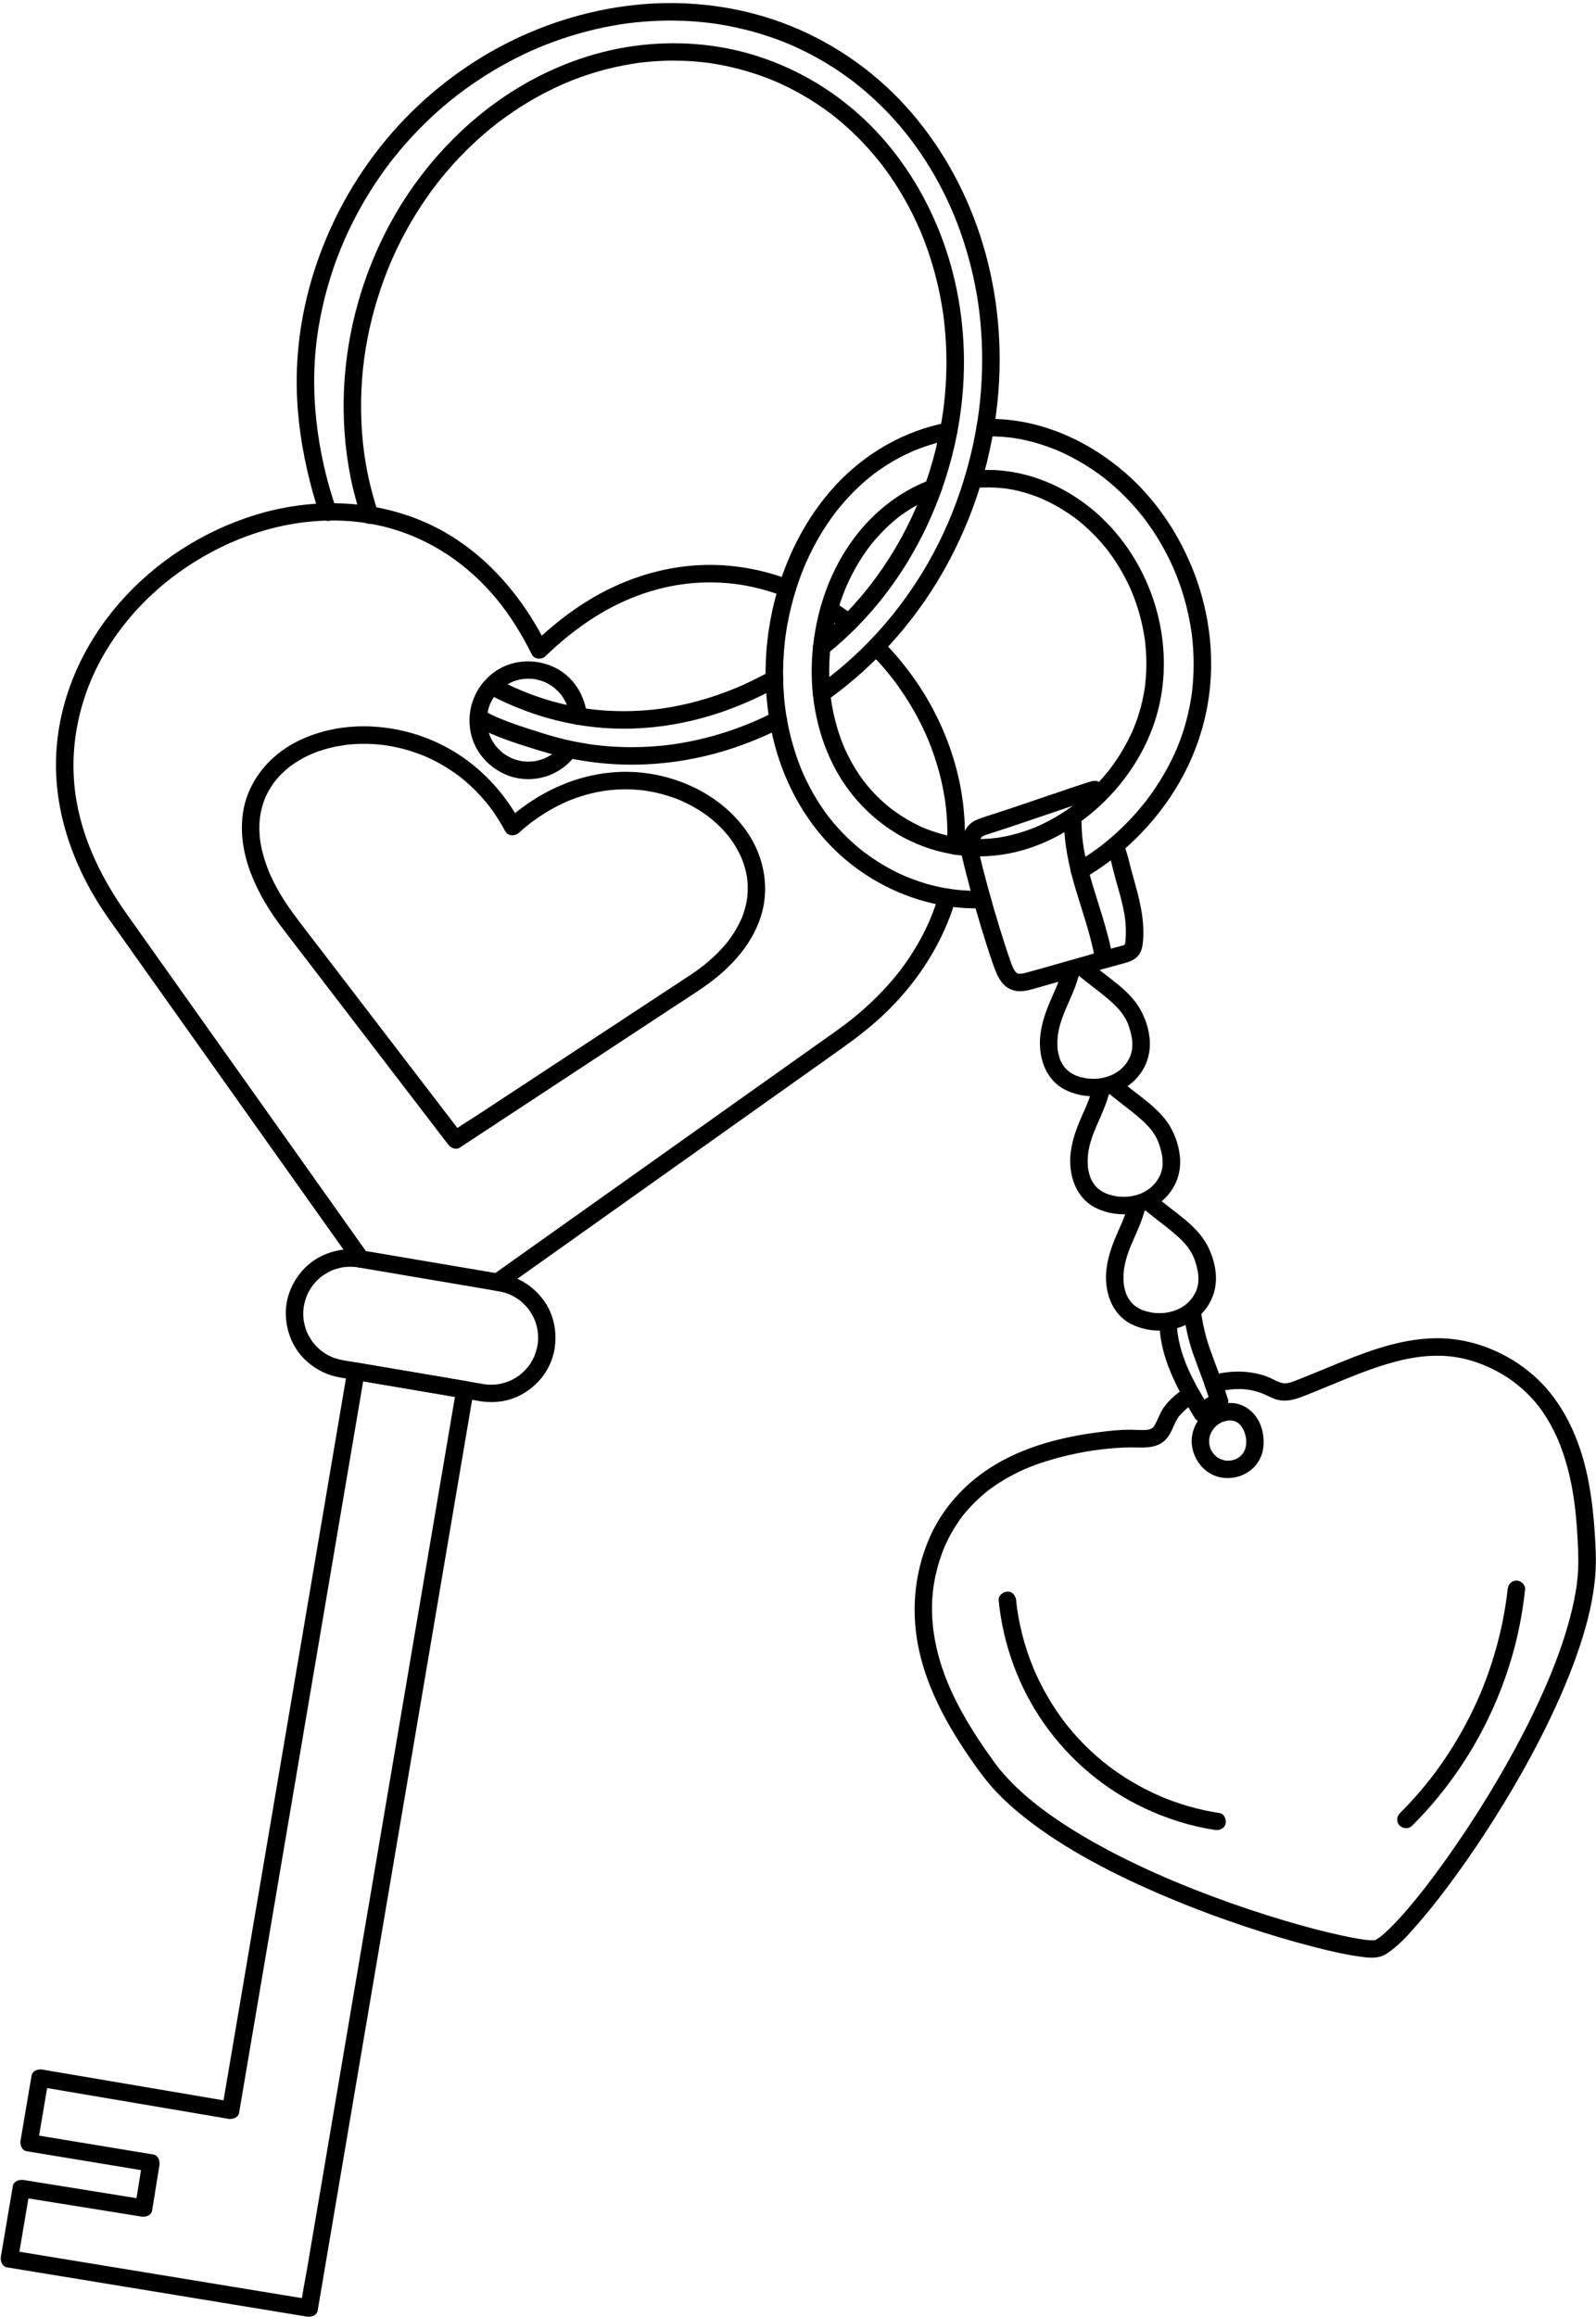 <?xml version="1.0" encoding="UTF-8"?><svg xmlns="http://www.w3.org/2000/svg" xmlns:xlink="http://www.w3.org/1999/xlink" height="456.6" preserveAspectRatio="xMidYMid meet" version="1.0" viewBox="133.3 18.2 314.6 456.6" width="314.6" zoomAndPan="magnify"><g id="change1_1"><path d="M 269.266 210.395 C 267.699 211.426 266.133 212.453 264.566 213.484 C 260.836 215.938 257.105 218.391 253.375 220.844 C 248.836 223.828 244.293 226.812 239.754 229.801 C 235.84 232.371 231.93 234.945 228.016 237.516 C 226.121 238.762 224.148 239.934 222.312 241.266 C 222.285 241.285 222.262 241.301 222.234 241.32 C 223.02 241.527 223.809 241.734 224.594 241.938 C 223.324 240.285 222.059 238.633 220.789 236.977 C 217.832 233.117 214.871 229.254 211.91 225.395 C 208.473 220.91 205.035 216.426 201.598 211.938 C 198.883 208.398 196.168 204.855 193.453 201.316 C 191.68 198.996 189.922 196.727 188.445 194.188 C 188.02 193.457 187.613 192.715 187.234 191.957 C 187.055 191.598 186.879 191.23 186.711 190.863 C 186.625 190.68 186.539 190.488 186.457 190.301 C 186.426 190.23 186.398 190.164 186.367 190.098 C 186.227 189.773 186.516 190.457 186.348 190.051 C 185.801 188.691 185.324 187.309 184.984 185.883 C 184.824 185.223 184.695 184.555 184.594 183.883 C 184.516 183.363 184.621 184.168 184.582 183.797 C 184.562 183.633 184.543 183.469 184.523 183.305 C 184.492 182.98 184.469 182.656 184.449 182.328 C 184.422 181.73 184.414 181.133 184.441 180.531 C 184.453 180.254 184.473 179.977 184.496 179.703 C 184.508 179.566 184.523 179.43 184.539 179.293 C 184.547 179.215 184.566 179.129 184.566 179.051 C 184.555 179.602 184.527 179.336 184.551 179.188 C 184.723 178.07 184.984 176.977 185.375 175.914 C 185.418 175.797 185.465 175.676 185.512 175.559 C 185.566 175.418 185.789 174.996 185.512 175.547 C 185.637 175.301 185.738 175.035 185.859 174.789 C 186.098 174.301 186.359 173.828 186.648 173.371 C 186.785 173.148 186.93 172.93 187.078 172.711 C 187.152 172.609 187.223 172.508 187.297 172.406 C 187.395 172.273 187.75 171.863 187.344 172.336 C 187.688 171.934 188.008 171.52 188.371 171.133 C 188.734 170.746 189.113 170.375 189.508 170.02 C 189.707 169.844 189.91 169.668 190.117 169.5 C 190.227 169.41 190.336 169.324 190.445 169.234 C 190.539 169.16 190.691 169.09 190.277 169.363 C 190.363 169.309 190.441 169.238 190.523 169.18 C 191.402 168.527 192.34 167.949 193.309 167.441 C 193.816 167.176 194.34 166.938 194.863 166.703 C 194.988 166.645 195.191 166.609 194.711 166.766 C 194.785 166.742 194.859 166.703 194.934 166.672 C 195.062 166.621 195.188 166.574 195.312 166.523 C 195.594 166.414 195.875 166.312 196.156 166.215 C 197.262 165.832 198.395 165.527 199.539 165.293 C 200.148 165.168 200.785 165.117 201.391 164.98 C 201.387 164.98 200.914 165.039 201.188 165.008 C 201.273 164.996 201.359 164.984 201.445 164.977 C 201.59 164.957 201.734 164.941 201.879 164.926 C 202.195 164.895 202.512 164.867 202.832 164.844 C 204.086 164.754 205.344 164.742 206.598 164.805 C 207.246 164.836 207.891 164.887 208.535 164.957 C 208.688 164.977 208.84 164.992 208.988 165.012 C 209.465 165.066 208.598 164.953 209.074 165.023 C 209.406 165.07 209.738 165.121 210.07 165.18 C 211.391 165.41 212.691 165.719 213.973 166.105 C 214.605 166.301 215.234 166.512 215.859 166.742 C 216.156 166.852 216.457 166.969 216.754 167.086 C 216.84 167.121 216.93 167.16 217.02 167.195 C 217.281 167.301 216.891 167.141 216.871 167.133 C 217.055 167.195 217.23 167.285 217.402 167.363 C 218.688 167.938 219.93 168.59 221.129 169.32 C 221.727 169.684 222.312 170.066 222.887 170.469 C 223.164 170.66 223.438 170.859 223.707 171.059 C 223.785 171.121 223.867 171.184 223.949 171.242 C 224.234 171.457 223.695 171.043 223.883 171.191 C 224.039 171.32 224.203 171.445 224.363 171.574 C 225.512 172.504 226.598 173.512 227.613 174.586 C 228.133 175.133 228.633 175.699 229.113 176.281 C 229.242 176.434 229.367 176.59 229.492 176.746 C 229.551 176.816 229.605 176.891 229.66 176.961 C 229.684 176.988 229.707 177.02 229.73 177.047 C 229.82 177.164 229.82 177.164 229.73 177.047 C 229.707 177.02 229.684 176.988 229.664 176.961 C 229.707 177.02 229.754 177.078 229.797 177.137 C 229.863 177.227 229.93 177.312 229.996 177.402 C 230.129 177.582 230.262 177.762 230.391 177.945 C 231.301 179.223 232.125 180.566 232.867 181.949 C 233.418 182.977 234.785 183.012 235.578 182.301 C 236.254 181.691 236.945 181.102 237.66 180.539 C 237.66 180.539 238.027 180.258 237.82 180.418 C 237.609 180.574 237.977 180.301 237.977 180.297 C 238.125 180.188 238.273 180.074 238.422 179.969 C 238.789 179.699 239.164 179.438 239.539 179.18 C 240.914 178.254 242.355 177.414 243.848 176.691 C 244.188 176.523 244.531 176.363 244.879 176.211 C 245.031 176.145 245.184 176.078 245.336 176.012 C 244.887 176.203 245.613 175.898 245.727 175.855 C 246.422 175.578 247.133 175.328 247.848 175.102 C 249.246 174.66 250.68 174.312 252.133 174.074 C 252.32 174.043 252.508 174.016 252.699 173.984 C 252.75 173.98 252.891 173.977 252.926 173.953 C 252.766 174.055 252.598 173.996 252.805 173.973 C 253.184 173.926 253.559 173.883 253.934 173.848 C 254.641 173.785 255.348 173.75 256.059 173.734 C 257.441 173.711 258.828 173.781 260.203 173.949 C 260.273 173.961 260.348 173.977 260.414 173.977 C 259.973 173.961 260.16 173.941 260.277 173.961 C 260.453 173.984 260.629 174.012 260.805 174.039 C 261.156 174.094 261.508 174.156 261.855 174.227 C 262.492 174.352 263.129 174.496 263.754 174.664 C 265.008 174.996 266.227 175.418 267.426 175.906 C 267.758 176.043 267.121 175.773 267.34 175.871 C 267.418 175.91 267.496 175.941 267.574 175.977 C 267.699 176.031 267.82 176.086 267.945 176.141 C 268.25 176.281 268.555 176.426 268.855 176.578 C 269.422 176.863 269.977 177.164 270.52 177.488 C 271.059 177.805 271.586 178.141 272.098 178.496 C 272.34 178.664 272.578 178.832 272.812 179.008 C 272.879 179.055 273.266 179.355 273.023 179.164 C 272.789 178.977 273.242 179.336 273.305 179.387 C 274.23 180.133 275.102 180.941 275.906 181.816 C 276.309 182.246 276.688 182.699 277.055 183.156 C 277.301 183.461 276.824 182.844 277.094 183.211 C 277.176 183.32 277.258 183.43 277.34 183.543 C 277.508 183.777 277.676 184.016 277.832 184.258 C 278.465 185.211 278.992 186.215 279.469 187.254 C 279.582 187.504 279.402 187.098 279.398 187.086 C 279.422 187.156 279.457 187.227 279.484 187.293 C 279.531 187.414 279.582 187.539 279.629 187.664 C 279.734 187.941 279.832 188.219 279.922 188.5 C 280.094 189.031 280.242 189.574 280.363 190.117 C 280.418 190.379 280.469 190.637 280.516 190.898 C 280.535 191.027 280.559 191.16 280.578 191.289 C 280.609 191.492 280.508 191.492 280.559 191.137 C 280.547 191.219 280.582 191.324 280.59 191.402 C 280.652 191.945 280.684 192.492 280.691 193.039 C 280.695 193.609 280.676 194.18 280.621 194.746 C 280.609 194.883 280.594 195.02 280.578 195.152 C 280.531 195.617 280.637 194.801 280.574 195.195 C 280.527 195.484 280.48 195.77 280.422 196.059 C 280.305 196.641 280.156 197.223 279.977 197.789 C 279.891 198.066 279.797 198.34 279.695 198.613 C 279.641 198.766 279.582 198.918 279.523 199.07 C 279.496 199.133 279.473 199.191 279.449 199.254 C 279.316 199.594 279.617 198.871 279.469 199.207 C 278.922 200.414 278.289 201.57 277.539 202.664 C 277.352 202.938 277.156 203.211 276.957 203.477 C 276.93 203.516 276.867 203.625 276.82 203.656 C 277.094 203.461 276.957 203.484 276.848 203.621 C 276.715 203.785 276.582 203.949 276.449 204.113 C 275.977 204.68 275.48 205.227 274.965 205.758 C 274.402 206.332 273.816 206.883 273.211 207.414 C 272.91 207.68 272.609 207.938 272.301 208.188 C 272.141 208.316 271.98 208.445 271.82 208.574 C 271.75 208.629 271.676 208.688 271.605 208.742 C 271.918 208.496 271.582 208.758 271.512 208.812 C 270.781 209.363 270.031 209.891 269.266 210.395 C 268.516 210.891 268.121 211.941 268.648 212.754 C 269.133 213.508 270.203 213.906 271.008 213.375 C 276.371 209.836 281.277 205.062 283.273 198.801 C 284.84 193.898 284.18 188.605 281.766 184.105 C 279.32 179.555 275.223 175.934 270.641 173.621 C 265.477 171.016 259.586 169.875 253.82 170.406 C 246.953 171.043 240.617 173.852 235.223 178.102 C 234.508 178.66 233.812 179.25 233.137 179.859 C 234.039 179.977 234.945 180.094 235.848 180.207 C 232.812 174.551 228.363 169.688 222.871 166.34 C 218.012 163.379 212.414 161.664 206.734 161.359 C 201.637 161.086 196.418 162.008 191.848 164.316 C 187.543 166.488 184.059 170.012 182.238 174.5 C 180.219 179.484 180.816 185.18 182.684 190.109 C 184.199 194.125 186.43 197.777 189.027 201.172 C 191.316 204.156 193.605 207.141 195.895 210.129 C 199.305 214.578 202.719 219.031 206.129 223.48 C 209.371 227.711 212.613 231.938 215.852 236.164 C 217.688 238.559 219.523 240.949 221.355 243.344 C 221.441 243.457 221.527 243.57 221.613 243.68 C 222.156 244.391 223.117 244.863 223.977 244.301 C 225.539 243.27 227.105 242.238 228.672 241.211 C 232.402 238.758 236.137 236.305 239.867 233.852 C 244.406 230.863 248.945 227.879 253.488 224.895 C 257.398 222.32 261.312 219.75 265.223 217.176 C 267.125 215.926 269.047 214.703 270.93 213.426 C 270.953 213.41 270.98 213.391 271.008 213.375 C 271.762 212.879 272.148 211.824 271.629 211.012 C 271.141 210.262 270.074 209.863 269.266 210.395"/><path d="M 304.777 146.859 C 305.762 147.848 306.711 148.871 307.617 149.93 C 308.062 150.449 308.5 150.98 308.926 151.516 C 309.027 151.645 309.129 151.773 309.23 151.902 C 309.258 151.941 309.43 152.16 309.262 151.945 C 309.312 152.012 309.363 152.074 309.41 152.141 C 309.629 152.426 309.84 152.711 310.051 153 C 311.699 155.266 313.18 157.652 314.465 160.141 C 315.098 161.363 315.684 162.605 316.219 163.871 C 316.109 163.609 316.301 164.07 316.332 164.145 C 316.395 164.297 316.453 164.449 316.516 164.602 C 316.648 164.934 316.777 165.266 316.902 165.602 C 317.141 166.246 317.371 166.895 317.586 167.547 C 318.465 170.207 319.129 172.938 319.551 175.711 C 319.582 175.898 319.609 176.09 319.637 176.281 C 319.641 176.297 319.676 176.566 319.648 176.379 C 319.625 176.195 319.668 176.527 319.672 176.559 C 319.727 176.969 319.77 177.379 319.812 177.789 C 319.887 178.555 319.945 179.324 319.984 180.098 C 320.066 181.699 320.062 183.305 319.98 184.91 C 319.934 185.812 320.809 186.676 321.707 186.637 C 322.68 186.59 323.383 185.879 323.434 184.91 C 323.73 179.094 322.949 173.211 321.238 167.648 C 319.535 162.102 316.938 156.812 313.605 152.062 C 311.695 149.34 309.562 146.773 307.219 144.422 C 306.578 143.777 305.406 143.734 304.777 144.422 C 304.145 145.109 304.098 146.176 304.777 146.859"/><path d="M 205.918 265.41 C 204.453 263.348 202.988 261.285 201.523 259.223 C 197.961 254.203 194.398 249.184 190.836 244.164 C 186.422 237.945 182.008 231.727 177.59 225.504 C 173.57 219.84 169.551 214.18 165.531 208.516 C 163.152 205.168 160.777 201.82 158.402 198.473 C 153.621 191.738 149.879 184.414 148.414 176.223 C 146.578 165.93 148.828 155.344 154.219 146.398 C 159.52 137.609 167.52 130.605 176.77 126.07 C 186.418 121.34 197.684 119.359 208.398 121.828 C 218.641 124.191 227.352 130.52 233.441 139.199 C 235.207 141.719 236.754 144.383 238.121 147.141 C 238.629 148.16 240.082 148.219 240.832 147.488 C 246.188 142.301 252.441 137.898 259.504 135.379 C 265.555 133.219 271.762 132.48 278.164 133.258 C 281.289 133.637 284.879 134.578 288.02 135.773 C 288.891 136.105 289.914 135.406 290.145 134.57 C 290.41 133.598 289.812 132.781 288.938 132.445 C 282.852 130.129 276.238 129.102 269.738 129.652 C 262.555 130.258 255.656 132.648 249.5 136.371 C 245.473 138.809 241.77 141.777 238.391 145.051 C 239.297 145.164 240.199 145.281 241.102 145.398 C 235.918 134.953 227.805 125.762 216.961 121.055 C 206.391 116.465 194.438 116.312 183.492 119.707 C 173.281 122.875 163.883 128.93 156.852 136.996 C 149.719 145.184 145.07 155.395 144.41 166.293 C 143.691 178.172 147.984 189.711 154.777 199.309 C 156.41 201.617 158.051 203.918 159.688 206.227 C 163.41 211.469 167.133 216.711 170.852 221.949 C 175.352 228.289 179.848 234.625 184.348 240.965 C 188.309 246.539 192.266 252.117 196.227 257.695 C 198.363 260.707 200.504 263.723 202.645 266.734 C 202.742 266.875 202.84 267.012 202.938 267.152 C 203.477 267.91 204.445 268.27 205.301 267.77 C 206.051 267.332 206.461 266.176 205.918 265.41"/><path d="M 301.48 139.434 C 300.23 138.477 298.934 137.574 297.598 136.742 C 296.828 136.266 295.664 136.555 295.234 137.363 C 294.789 138.211 295.035 139.215 295.855 139.723 C 297.191 140.555 298.488 141.457 299.738 142.414 C 300.066 142.668 300.688 142.691 301.066 142.59 C 301.469 142.477 301.902 142.168 302.098 141.797 C 302.309 141.395 302.414 140.91 302.273 140.465 C 302.215 140.328 302.156 140.191 302.098 140.055 C 301.945 139.793 301.738 139.59 301.48 139.434"/><path d="M 318.336 194.555 C 317.859 196.18 317.297 197.773 316.648 199.336 C 316.793 198.988 316.582 199.488 316.543 199.582 C 316.465 199.758 316.387 199.934 316.309 200.105 C 316.121 200.523 315.926 200.938 315.727 201.352 C 315.352 202.117 314.957 202.875 314.539 203.621 C 313.66 205.199 312.688 206.73 311.633 208.203 C 311.395 208.539 311.148 208.871 310.902 209.203 C 310.84 209.285 310.773 209.367 310.715 209.449 C 310.41 209.852 310.836 209.297 310.648 209.535 C 310.484 209.742 310.324 209.949 310.16 210.152 C 309.574 210.883 308.973 211.594 308.348 212.289 C 307.035 213.758 305.641 215.156 304.18 216.484 C 303.43 217.172 302.66 217.836 301.879 218.48 C 301.465 218.82 301.051 219.156 300.629 219.488 C 300.336 219.719 299.988 219.984 299.535 220.316 C 298.973 220.734 298.398 221.145 297.828 221.551 C 296.324 222.613 294.824 223.68 293.324 224.746 C 290.617 226.668 287.91 228.59 285.207 230.508 C 281.715 232.988 278.219 235.469 274.727 237.949 C 270.863 240.691 266.996 243.438 263.133 246.18 C 259.312 248.891 255.496 251.602 251.676 254.312 C 248.328 256.691 244.984 259.066 241.637 261.441 C 239.156 263.203 236.672 264.965 234.191 266.727 C 233.004 267.57 231.812 268.41 230.629 269.258 C 230.465 269.375 230.27 269.496 230.133 269.633 C 229.496 270.27 229.445 271.441 230.133 272.07 C 230.824 272.703 231.891 272.754 232.574 272.07 C 232.102 272.543 232.191 272.363 232.398 272.215 C 232.562 272.102 232.727 271.984 232.891 271.867 C 233.508 271.43 234.129 270.988 234.746 270.551 C 236.984 268.961 239.219 267.375 241.457 265.785 C 244.656 263.516 247.855 261.242 251.059 258.969 C 254.824 256.297 258.594 253.621 262.359 250.945 C 266.262 248.176 270.168 245.402 274.07 242.633 C 277.676 240.07 281.281 237.512 284.891 234.949 C 287.805 232.883 290.719 230.812 293.637 228.742 C 295.426 227.473 297.215 226.199 299.004 224.93 C 301.852 222.906 304.629 220.793 307.188 218.406 C 312.691 213.266 317.148 207.09 320.031 200.121 C 320.66 198.602 321.203 197.051 321.66 195.473 C 321.914 194.605 321.355 193.555 320.457 193.352 C 319.531 193.141 318.605 193.629 318.336 194.555"/><path d="M 201.812 287.938 C 201.547 289.523 201.277 291.105 201.008 292.688 C 200.297 296.883 199.586 301.078 198.871 305.273 C 197.863 311.219 196.855 317.164 195.848 323.109 C 194.676 330.027 193.5 336.941 192.328 343.859 C 191.133 350.895 189.941 357.93 188.746 364.965 C 187.68 371.258 186.609 377.551 185.543 383.844 C 184.734 388.621 183.922 393.402 183.109 398.18 C 182.703 400.578 182.297 402.973 181.891 405.371 C 181.391 408.312 180.895 411.254 180.395 414.195 C 179.363 420.262 178.336 426.332 177.305 432.398 C 177.238 432.793 177.172 433.184 177.105 433.574 C 177.812 433.172 178.52 432.773 179.23 432.371 C 174.992 431.652 170.758 430.934 166.52 430.215 C 159.773 429.07 153.023 427.926 146.277 426.781 C 144.73 426.52 143.188 426.258 141.645 425.992 C 140.801 425.852 139.688 426.207 139.52 427.199 C 138.801 431.453 138.078 435.707 137.355 439.961 C 137.215 440.805 137.57 441.918 138.562 442.086 C 145.562 443.238 152.566 444.398 159.566 445.555 C 160.578 445.719 161.59 445.887 162.602 446.055 C 162.199 445.348 161.797 444.641 161.395 443.934 C 160.918 446.898 160.441 449.867 159.965 452.836 C 160.672 452.434 161.379 452.031 162.086 451.633 C 155.047 450.5 148.008 449.367 140.969 448.238 C 139.965 448.074 138.957 447.914 137.953 447.754 C 137.105 447.617 136 447.961 135.828 448.957 C 135.047 453.586 134.262 458.215 133.477 462.84 C 133.332 463.68 133.688 464.801 134.68 464.965 C 141.34 466.055 147.996 467.148 154.652 468.242 C 165.266 469.984 175.879 471.727 186.492 473.469 C 188.926 473.867 191.363 474.27 193.797 474.668 C 194.645 474.809 195.754 474.457 195.922 473.465 C 196.195 471.844 196.469 470.223 196.746 468.602 C 197.488 464.215 198.234 459.828 198.977 455.438 C 200.078 448.953 201.18 442.469 202.277 435.984 C 203.625 428.043 204.973 420.105 206.32 412.164 C 207.789 403.496 209.262 394.832 210.73 386.164 C 212.215 377.418 213.699 368.672 215.184 359.922 C 216.57 351.738 217.961 343.559 219.348 335.375 C 220.512 328.504 221.68 321.637 222.844 314.77 C 223.688 309.793 224.531 304.816 225.375 299.844 C 225.773 297.496 226.184 295.152 226.57 292.805 C 226.586 292.703 226.605 292.602 226.621 292.5 C 226.766 291.656 226.406 290.547 225.414 290.379 C 219.137 289.312 212.855 288.246 206.578 287.184 C 205.695 287.031 204.816 286.883 203.938 286.734 C 203.02 286.578 202.078 286.977 201.812 287.938 C 201.586 288.766 202.094 289.906 203.02 290.062 C 209.297 291.129 215.578 292.191 221.855 293.258 C 222.738 293.406 223.617 293.555 224.5 293.703 C 224.098 292.996 223.695 292.289 223.293 291.582 C 223.02 293.203 222.742 294.82 222.469 296.441 C 221.727 300.828 220.98 305.219 220.234 309.605 C 219.137 316.094 218.035 322.578 216.934 329.062 C 215.59 337.004 214.242 344.941 212.895 352.883 C 211.426 361.547 209.953 370.215 208.484 378.883 C 207 387.629 205.516 396.375 204.031 405.121 C 202.645 413.305 201.254 421.488 199.867 429.672 C 198.699 436.539 197.535 443.41 196.371 450.277 C 195.527 455.254 194.684 460.227 193.84 465.203 C 193.441 467.539 192.938 469.887 192.645 472.242 C 192.633 472.344 192.609 472.445 192.594 472.543 C 193.301 472.145 194.008 471.742 194.715 471.34 C 188.059 470.246 181.398 469.152 174.742 468.062 C 164.129 466.32 153.516 464.578 142.906 462.836 C 140.469 462.434 138.031 462.035 135.598 461.637 C 136 462.344 136.402 463.051 136.805 463.758 C 137.59 459.129 138.371 454.504 139.156 449.875 C 138.449 450.277 137.742 450.68 137.035 451.082 C 144.074 452.211 151.113 453.344 158.148 454.473 C 159.156 454.637 160.16 454.797 161.168 454.961 C 162.008 455.094 163.129 454.75 163.289 453.754 C 163.77 450.785 164.246 447.816 164.723 444.848 C 164.859 444.008 164.516 442.891 163.516 442.727 C 156.516 441.57 149.516 440.414 142.512 439.258 C 141.5 439.09 140.488 438.922 139.48 438.758 C 139.879 439.465 140.281 440.172 140.684 440.879 C 141.406 436.625 142.129 432.371 142.848 428.117 C 142.141 428.52 141.434 428.918 140.727 429.32 C 144.965 430.039 149.199 430.758 153.434 431.477 C 160.184 432.621 166.93 433.766 173.68 434.91 C 175.223 435.172 176.77 435.438 178.312 435.699 C 179.156 435.84 180.266 435.484 180.434 434.492 C 181.246 429.711 182.059 424.926 182.867 420.141 C 183.629 415.656 184.391 411.172 185.152 406.688 C 185.438 404.992 185.727 403.293 186.016 401.594 C 186.742 397.316 187.469 393.039 188.191 388.762 C 189.215 382.734 190.238 376.711 191.258 370.684 C 192.43 363.777 193.602 356.867 194.773 349.961 C 195.969 342.938 197.156 335.914 198.348 328.895 C 199.41 322.641 200.469 316.391 201.531 310.141 C 202.328 305.438 203.125 300.734 203.926 296.035 C 204.312 293.742 204.715 291.449 205.09 289.152 C 205.105 289.055 205.125 288.957 205.141 288.855 C 205.297 287.938 204.898 286.996 203.938 286.734 C 203.109 286.508 201.973 287.016 201.812 287.938"/><path d="M 239.273 283.156 C 239.145 283.906 238.934 284.633 238.664 285.352 C 238.551 285.652 238.652 285.383 238.68 285.324 C 238.641 285.41 238.605 285.492 238.562 285.578 C 238.484 285.746 238.402 285.91 238.316 286.074 C 238.145 286.395 237.957 286.711 237.754 287.016 C 237.652 287.168 237.543 287.312 237.438 287.461 C 237.633 287.184 237.41 287.492 237.328 287.594 C 237.082 287.887 236.82 288.168 236.547 288.438 C 236.301 288.672 236.035 288.879 235.785 289.109 C 235.605 289.273 236.02 288.945 235.816 289.086 C 235.742 289.137 235.672 289.191 235.598 289.246 C 235.434 289.363 235.266 289.477 235.094 289.582 C 234.809 289.762 234.516 289.93 234.215 290.082 C 234.07 290.156 233.93 290.223 233.785 290.289 C 233.5 290.426 233.77 290.301 233.824 290.277 C 233.699 290.328 233.574 290.379 233.445 290.426 C 232.785 290.668 232.098 290.852 231.398 290.961 C 230.961 291.031 231.617 290.945 231.172 290.988 C 231.012 291.004 230.848 291.016 230.684 291.023 C 230.223 291.047 229.758 291.043 229.297 291.008 C 229.172 290.996 229.051 290.984 228.926 290.973 C 228.617 290.938 229.133 291.008 228.824 290.957 C 228.781 290.949 228.742 290.945 228.699 290.938 C 228.562 290.914 228.426 290.891 228.285 290.867 C 226 290.477 223.711 290.09 221.426 289.699 C 217.434 289.023 213.441 288.348 209.449 287.668 C 207.18 287.285 204.914 286.898 202.648 286.516 C 201.734 286.359 200.801 286.238 199.906 285.996 C 199.562 285.902 199.227 285.793 198.898 285.668 C 198.809 285.637 198.723 285.598 198.637 285.566 C 198.969 285.695 198.734 285.609 198.664 285.574 C 198.477 285.484 198.289 285.398 198.105 285.301 C 197.801 285.141 197.504 284.969 197.215 284.781 C 197.062 284.68 196.914 284.574 196.766 284.469 C 196.703 284.426 196.508 284.273 196.789 284.492 C 196.699 284.426 196.613 284.352 196.527 284.281 C 195.988 283.828 195.508 283.328 195.055 282.789 C 194.852 282.551 195.039 282.773 195.074 282.82 C 195.02 282.75 194.965 282.68 194.914 282.605 C 194.809 282.461 194.707 282.312 194.609 282.16 C 194.414 281.859 194.234 281.547 194.066 281.227 C 193.984 281.066 193.91 280.902 193.832 280.738 C 193.797 280.668 193.703 280.434 193.844 280.777 C 193.809 280.695 193.777 280.609 193.742 280.527 C 193.613 280.188 193.5 279.844 193.406 279.492 C 193.309 279.141 193.23 278.781 193.168 278.422 C 193.156 278.355 193.148 278.285 193.137 278.219 C 193.094 277.965 193.164 278.523 193.145 278.266 C 193.133 278.055 193.105 277.848 193.094 277.641 C 193.078 277.289 193.078 276.938 193.094 276.586 C 193.102 276.395 193.113 276.207 193.133 276.016 C 193.137 275.961 193.168 275.656 193.145 275.891 C 193.113 276.141 193.168 275.734 193.176 275.688 C 193.305 274.93 193.52 274.195 193.793 273.477 C 193.82 273.402 193.934 273.18 193.781 273.496 C 193.82 273.41 193.859 273.324 193.898 273.242 C 193.969 273.094 194.039 272.949 194.117 272.805 C 194.301 272.457 194.504 272.121 194.723 271.793 C 194.812 271.66 194.91 271.531 195 271.402 C 195.141 271.195 194.82 271.613 194.98 271.426 C 195.039 271.355 195.098 271.281 195.156 271.211 C 195.406 270.914 195.672 270.633 195.949 270.363 C 196.195 270.129 196.457 269.91 196.719 269.691 C 196.867 269.566 196.652 269.742 196.641 269.754 C 196.715 269.703 196.785 269.645 196.859 269.594 C 197.027 269.477 197.195 269.363 197.367 269.254 C 197.656 269.07 197.953 268.902 198.258 268.75 C 198.422 268.668 198.586 268.59 198.75 268.516 C 199.043 268.383 198.77 268.508 198.715 268.527 C 198.82 268.488 198.93 268.445 199.035 268.406 C 199.73 268.152 200.441 267.988 201.172 267.863 C 201.426 267.82 200.867 267.887 201.129 267.871 C 201.195 267.863 201.266 267.855 201.336 267.848 C 201.523 267.832 201.711 267.82 201.898 267.812 C 202.379 267.793 202.859 267.809 203.34 267.852 C 203.371 267.855 203.746 267.902 203.57 267.875 C 203.418 267.855 203.723 267.902 203.715 267.902 C 203.801 267.914 203.887 267.93 203.969 267.945 C 203.98 267.945 203.992 267.949 204.004 267.949 C 204.086 267.965 204.164 267.977 204.242 267.992 C 204.621 268.055 205 268.121 205.379 268.184 C 206.816 268.43 208.25 268.672 209.688 268.914 C 213.742 269.602 217.801 270.289 221.859 270.977 C 224.734 271.465 227.613 271.953 230.488 272.441 C 230.664 272.473 230.84 272.5 231.012 272.531 C 231.594 272.629 232.172 272.734 232.738 272.898 C 233.098 273.004 233.445 273.129 233.797 273.266 C 233.441 273.129 233.91 273.324 234.016 273.371 C 234.18 273.453 234.34 273.535 234.504 273.621 C 234.82 273.797 235.129 273.988 235.43 274.191 C 235.578 274.293 235.723 274.398 235.867 274.508 C 235.578 274.289 235.941 274.574 236.043 274.66 C 236.59 275.129 237.078 275.648 237.527 276.211 C 237.262 275.879 237.605 276.332 237.652 276.398 C 237.754 276.547 237.852 276.695 237.945 276.848 C 238.137 277.152 238.309 277.465 238.469 277.785 C 238.547 277.945 238.621 278.109 238.695 278.27 C 238.555 277.953 238.699 278.289 238.746 278.422 C 238.883 278.781 238.996 279.145 239.09 279.516 C 239.176 279.848 239.23 280.184 239.297 280.516 C 239.348 280.77 239.266 280.211 239.293 280.465 C 239.301 280.559 239.312 280.648 239.32 280.738 C 239.336 280.898 239.348 281.059 239.355 281.223 C 239.375 281.594 239.375 281.969 239.355 282.34 C 239.348 282.504 239.336 282.668 239.316 282.832 C 239.312 282.891 239.281 283.191 239.309 282.957 C 239.34 282.68 239.277 283.148 239.273 283.156 C 239.133 284.043 239.504 285.055 240.48 285.277 C 241.312 285.469 242.449 285.023 242.602 284.07 C 243.145 280.762 242.52 277.316 240.555 274.551 C 238.617 271.82 235.723 269.871 232.406 269.285 C 230.223 268.898 228.035 268.543 225.848 268.172 C 221.609 267.453 217.367 266.734 213.129 266.016 C 210.426 265.559 207.723 265.102 205.02 264.641 C 204.055 264.477 203.09 264.336 202.109 264.355 C 200.352 264.391 198.676 264.805 197.07 265.508 C 193.988 266.859 191.645 269.516 190.438 272.621 C 189.195 275.832 189.445 279.449 190.879 282.543 C 192.281 285.57 194.941 287.867 198.047 289.02 C 199.637 289.609 201.383 289.781 203.047 290.066 C 203.957 290.223 204.871 290.375 205.781 290.531 C 209.852 291.223 213.922 291.91 217.992 292.602 C 220.375 293.008 222.754 293.41 225.133 293.812 C 226.016 293.965 226.898 294.117 227.781 294.266 C 229.551 294.559 231.305 294.551 233.059 294.145 C 236.277 293.395 239.117 291.309 240.883 288.527 C 241.734 287.184 242.328 285.641 242.602 284.07 C 242.758 283.188 242.363 282.172 241.398 281.949 C 240.559 281.758 239.441 282.203 239.273 283.156"/><path d="M 325.129 114.367 C 327.164 114.195 329.227 114.199 331.258 114.426 C 331.371 114.438 331.484 114.453 331.602 114.469 C 331.523 114.457 331.305 114.422 331.656 114.477 C 331.859 114.504 332.059 114.535 332.258 114.57 C 332.742 114.652 333.223 114.746 333.703 114.855 C 334.633 115.066 335.555 115.324 336.461 115.629 C 336.871 115.766 337.281 115.91 337.688 116.066 C 337.902 116.148 338.117 116.234 338.332 116.32 C 338.656 116.453 338.473 116.379 338.402 116.352 C 338.562 116.418 338.723 116.488 338.883 116.559 C 339.73 116.938 340.562 117.355 341.375 117.805 C 342.211 118.27 343.031 118.773 343.828 119.305 C 344.191 119.547 344.547 119.797 344.898 120.051 C 345.055 120.164 345.211 120.277 345.363 120.391 C 345.441 120.449 345.516 120.508 345.594 120.566 C 345.277 120.328 345.66 120.621 345.699 120.648 C 346.918 121.609 348.07 122.656 349.148 123.777 C 349.699 124.344 350.227 124.926 350.738 125.527 C 350.969 125.801 351.195 126.078 351.418 126.359 C 351.48 126.434 351.539 126.508 351.598 126.582 C 351.629 126.621 351.812 126.863 351.684 126.691 C 351.551 126.52 351.734 126.762 351.766 126.801 C 351.836 126.898 351.906 126.992 351.98 127.09 C 352.918 128.355 353.773 129.684 354.547 131.062 C 354.926 131.73 355.277 132.406 355.613 133.098 C 355.781 133.441 355.941 133.789 356.102 134.137 C 356.18 134.312 356.254 134.488 356.332 134.664 C 356.359 134.73 356.461 134.969 356.328 134.648 C 356.371 134.758 356.418 134.871 356.465 134.98 C 357.641 137.863 358.473 140.891 358.93 143.973 C 358.941 144.066 358.957 144.164 358.969 144.258 C 359.008 144.52 358.934 143.965 358.965 144.227 C 358.988 144.418 359.012 144.605 359.035 144.797 C 359.078 145.203 359.117 145.609 359.152 146.016 C 359.215 146.777 359.25 147.547 359.266 148.312 C 359.293 149.895 359.219 151.48 359.039 153.051 C 359.016 153.242 358.992 153.434 358.969 153.625 C 359.02 153.234 358.945 153.77 358.93 153.879 C 358.871 154.262 358.809 154.641 358.738 155.02 C 358.59 155.801 358.418 156.578 358.219 157.348 C 357.82 158.883 357.309 160.375 356.711 161.84 C 356.844 161.504 356.637 162.008 356.594 162.105 C 356.512 162.285 356.434 162.465 356.352 162.645 C 356.176 163.023 355.992 163.398 355.805 163.773 C 355.438 164.504 355.051 165.219 354.637 165.922 C 354.234 166.605 353.812 167.277 353.367 167.934 C 353.148 168.266 352.922 168.59 352.688 168.914 C 352.57 169.074 352.453 169.234 352.336 169.395 C 352.277 169.473 352.219 169.555 352.156 169.633 C 352.133 169.664 351.887 169.988 352.02 169.812 C 352.148 169.648 351.957 169.895 351.926 169.934 C 351.863 170.012 351.805 170.09 351.742 170.168 C 351.617 170.324 351.492 170.477 351.363 170.633 C 351.094 170.957 350.82 171.281 350.539 171.598 C 350.016 172.195 349.469 172.781 348.906 173.344 C 347.75 174.512 346.516 175.598 345.227 176.617 C 345.504 176.398 345.051 176.75 344.984 176.801 C 344.824 176.918 344.664 177.035 344.508 177.152 C 344.184 177.387 343.859 177.617 343.531 177.84 C 342.855 178.297 342.168 178.734 341.465 179.148 C 340.762 179.562 340.047 179.949 339.316 180.316 C 338.988 180.48 338.652 180.641 338.32 180.793 C 338.141 180.879 337.961 180.957 337.781 181.035 C 337.691 181.074 337.602 181.113 337.512 181.156 C 337.324 181.238 337.754 181.059 337.449 181.18 C 335.949 181.789 334.418 182.309 332.848 182.695 C 332.09 182.887 331.32 183.047 330.551 183.176 C 330.355 183.207 330.164 183.238 329.969 183.266 C 329.875 183.281 329.777 183.297 329.68 183.309 C 329.742 183.301 330.035 183.266 329.699 183.305 C 329.289 183.352 328.875 183.398 328.457 183.434 C 326.859 183.562 325.246 183.559 323.648 183.422 C 323.246 183.387 322.852 183.344 322.453 183.289 C 322.836 183.34 322.262 183.262 322.164 183.246 C 321.883 183.199 321.602 183.152 321.316 183.098 C 320.289 182.906 319.27 182.652 318.266 182.352 C 316.301 181.762 314.867 181.172 313.098 180.215 C 311.621 179.422 310.215 178.512 308.887 177.496 C 309.164 177.711 308.699 177.348 308.645 177.301 C 308.488 177.176 308.332 177.051 308.18 176.922 C 307.855 176.648 307.535 176.371 307.227 176.086 C 306.625 175.539 306.047 174.969 305.488 174.375 C 304.957 173.805 304.445 173.215 303.953 172.605 C 303.91 172.551 303.547 172.086 303.773 172.383 C 303.656 172.23 303.539 172.074 303.426 171.918 C 303.18 171.59 302.941 171.254 302.711 170.91 C 301.828 169.613 301.039 168.254 300.348 166.844 C 300.18 166.496 300.016 166.145 299.855 165.793 C 299.777 165.617 299.699 165.441 299.621 165.262 C 299.594 165.199 299.5 164.957 299.629 165.273 C 299.582 165.164 299.535 165.051 299.492 164.938 C 299.199 164.223 298.934 163.492 298.691 162.758 C 298.195 161.258 297.793 159.727 297.484 158.176 C 297.406 157.789 297.34 157.406 297.273 157.02 C 297.238 156.828 297.211 156.637 297.18 156.441 C 297.164 156.344 297.148 156.246 297.137 156.152 C 297.129 156.105 297.07 155.699 297.105 155.945 C 297.137 156.176 297.094 155.863 297.086 155.809 C 297.074 155.711 297.062 155.613 297.051 155.52 C 297.027 155.324 297.008 155.129 296.984 154.934 C 296.926 154.383 296.879 153.828 296.844 153.277 C 296.699 151.121 296.719 148.953 296.898 146.801 C 297.066 144.75 297.359 142.887 297.852 140.77 C 298.266 138.996 298.789 137.246 299.422 135.539 C 299.559 135.164 299.703 134.789 299.855 134.422 C 299.891 134.328 299.93 134.234 299.969 134.141 C 299.977 134.117 300.07 133.887 299.996 134.07 C 299.914 134.27 300.035 133.977 300.055 133.934 C 300.105 133.816 300.156 133.703 300.207 133.59 C 300.535 132.84 300.891 132.098 301.27 131.367 C 302.004 129.941 302.824 128.559 303.734 127.234 C 303.953 126.91 304.184 126.59 304.414 126.273 C 304.531 126.117 304.648 125.961 304.766 125.805 C 304.805 125.75 304.969 125.547 304.766 125.805 C 304.84 125.707 304.914 125.613 304.992 125.516 C 305.492 124.887 306.016 124.273 306.562 123.684 C 307.629 122.52 308.777 121.43 310.004 120.438 C 310.152 120.312 310.305 120.195 310.457 120.074 C 310.66 119.91 310.246 120.23 310.453 120.074 C 310.531 120.02 310.609 119.961 310.688 119.902 C 311.02 119.652 311.355 119.414 311.695 119.18 C 312.34 118.742 313.004 118.328 313.68 117.938 C 314.359 117.547 315.059 117.184 315.77 116.848 C 315.949 116.766 316.129 116.684 316.309 116.602 C 316.398 116.562 316.488 116.523 316.578 116.48 C 316.602 116.473 316.832 116.375 316.648 116.453 C 316.449 116.535 316.738 116.414 316.785 116.395 C 316.879 116.359 316.973 116.32 317.062 116.285 C 317.273 116.203 317.484 116.121 317.691 116.043 C 318.535 115.73 319.203 114.863 318.898 113.922 C 318.633 113.098 317.684 112.379 316.777 112.719 C 310.227 115.148 304.797 119.648 300.836 125.371 C 296.48 131.664 294.074 139.207 293.445 146.801 C 292.828 154.254 294.086 161.922 297.402 168.648 C 300.449 174.836 305.398 180.023 311.492 183.27 C 318.301 186.895 326.211 187.879 333.695 186.043 C 340.387 184.398 346.512 180.652 351.348 175.785 C 356.16 170.938 359.855 164.832 361.562 158.195 C 363.234 151.707 363.051 144.789 361.258 138.348 C 359.477 131.938 356.098 125.941 351.441 121.18 C 346.074 115.699 338.922 111.836 331.258 110.977 C 329.227 110.746 327.164 110.746 325.129 110.918 C 324.23 110.992 323.359 111.656 323.402 112.645 C 323.441 113.516 324.164 114.449 325.129 114.367"/><path d="M 326.906 193.715 C 321.766 193.875 316.91 192.961 312.09 191 C 311.68 190.832 311.324 190.676 310.762 190.414 C 310.191 190.148 309.629 189.867 309.074 189.574 C 308.148 189.086 307.242 188.559 306.355 188 C 305.488 187.449 304.641 186.867 303.82 186.254 C 303.738 186.195 303.656 186.133 303.574 186.07 C 303.184 185.777 303.734 186.199 303.504 186.02 C 303.324 185.879 303.148 185.738 302.969 185.594 C 302.539 185.246 302.117 184.891 301.703 184.527 C 300.238 183.238 298.871 181.84 297.613 180.348 C 297.312 179.988 297.02 179.629 296.73 179.266 C 296.438 178.895 296.863 179.441 296.688 179.211 C 296.613 179.113 296.539 179.016 296.465 178.918 C 296.305 178.703 296.148 178.488 295.988 178.27 C 295.422 177.48 294.883 176.672 294.367 175.844 C 293.359 174.215 292.465 172.516 291.68 170.766 C 291.582 170.543 291.484 170.32 291.387 170.098 C 291.199 169.664 291.473 170.309 291.363 170.039 C 291.316 169.926 291.27 169.812 291.227 169.703 C 291.043 169.25 290.867 168.797 290.695 168.34 C 290.359 167.426 290.051 166.504 289.77 165.566 C 288.438 161.152 287.797 156.926 287.68 152.375 C 287.617 149.801 287.723 147.223 288.008 144.66 C 288.039 144.371 288.074 144.086 288.109 143.797 C 288.117 143.746 288.168 143.348 288.137 143.586 C 288.152 143.461 288.172 143.332 288.191 143.203 C 288.293 142.504 288.406 141.805 288.535 141.109 C 288.762 139.879 289.027 138.652 289.336 137.438 C 289.863 135.352 290.512 133.293 291.277 131.281 C 291.449 130.832 291.625 130.383 291.809 129.938 C 291.848 129.852 291.883 129.762 291.922 129.672 C 291.762 130.051 291.949 129.605 291.973 129.555 C 292.066 129.332 292.164 129.113 292.262 128.895 C 292.652 128.02 293.066 127.156 293.504 126.305 C 294.375 124.613 295.344 122.973 296.402 121.395 C 296.93 120.609 297.48 119.844 298.051 119.094 C 298.328 118.73 297.906 119.273 298.086 119.051 C 298.156 118.961 298.23 118.867 298.301 118.773 C 298.434 118.609 298.566 118.445 298.699 118.281 C 299.012 117.898 299.328 117.523 299.652 117.152 C 300.887 115.742 302.207 114.414 303.617 113.18 C 303.934 112.902 304.254 112.633 304.578 112.363 C 304.758 112.219 304.938 112.07 305.121 111.926 C 305.215 111.852 305.305 111.781 305.398 111.711 C 305.496 111.633 305.473 111.652 305.324 111.766 C 305.398 111.707 305.477 111.652 305.551 111.594 C 306.297 111.031 307.066 110.496 307.852 109.988 C 309.418 108.977 311.059 108.082 312.754 107.316 C 312.949 107.227 313.148 107.141 313.344 107.055 C 313.781 106.859 313.016 107.188 313.461 107.008 C 313.551 106.969 313.637 106.934 313.727 106.898 C 314.195 106.707 314.664 106.527 315.141 106.359 C 316.035 106.039 316.941 105.754 317.855 105.504 C 318.812 105.238 319.777 105.016 320.754 104.828 C 321.641 104.656 322.23 103.547 321.957 102.703 C 321.652 101.762 320.785 101.316 319.836 101.5 C 311.934 103.031 304.688 107.051 299.031 112.758 C 293.391 118.449 289.371 125.629 286.945 133.238 C 283.816 143.062 283.305 153.828 285.73 163.867 C 287.652 171.805 291.543 179.305 297.312 185.129 C 304.105 191.988 313.324 196.363 322.969 197.086 C 324.277 197.184 325.594 197.207 326.906 197.164 C 327.805 197.137 328.672 196.391 328.629 195.441 C 328.59 194.527 327.871 193.684 326.906 193.715"/><path d="M 327.504 104.18 C 328.68 104.168 329.855 104.195 331.027 104.281 C 331.551 104.32 332.07 104.375 332.59 104.434 C 332.945 104.477 332.727 104.449 332.648 104.441 C 332.793 104.461 332.938 104.48 333.082 104.504 C 333.367 104.547 333.656 104.594 333.941 104.645 C 336.086 105.023 338.195 105.609 340.238 106.363 C 340.73 106.547 341.219 106.738 341.703 106.938 C 341.473 106.844 341.742 106.957 341.773 106.969 C 341.906 107.027 342.039 107.086 342.176 107.145 C 342.469 107.277 342.758 107.41 343.051 107.547 C 344 107.996 344.934 108.48 345.844 109 C 346.809 109.547 347.754 110.133 348.676 110.75 C 349.109 111.043 349.539 111.344 349.965 111.648 C 350.141 111.777 350.312 111.906 350.484 112.035 C 350.582 112.105 350.68 112.18 350.773 112.25 C 351.066 112.473 350.566 112.086 350.883 112.332 C 353.684 114.539 356.223 117.059 358.445 119.852 C 358.508 119.93 358.891 120.422 358.664 120.125 C 358.793 120.297 358.926 120.465 359.055 120.641 C 359.324 121.004 359.594 121.371 359.852 121.742 C 360.379 122.484 360.879 123.242 361.359 124.016 C 362.297 125.52 363.152 127.074 363.922 128.672 C 364.105 129.062 364.289 129.453 364.465 129.848 C 364.555 130.043 364.641 130.238 364.727 130.438 C 364.773 130.547 364.824 130.656 364.871 130.77 C 364.75 130.488 364.867 130.762 364.918 130.887 C 365.258 131.707 365.57 132.535 365.867 133.375 C 366.461 135.07 366.965 136.801 367.375 138.551 C 367.574 139.414 367.754 140.285 367.91 141.16 C 367.984 141.586 368.055 142.012 368.117 142.438 C 368.148 142.652 368.18 142.863 368.211 143.078 C 368.16 142.711 368.195 142.969 368.203 143.047 C 368.223 143.191 368.238 143.336 368.258 143.477 C 368.469 145.285 368.582 147.109 368.586 148.93 C 368.594 150.707 368.496 152.484 368.297 154.25 C 368.27 154.465 368.242 154.68 368.219 154.895 C 368.184 155.184 368.277 154.473 368.211 154.934 C 368.199 155.031 368.184 155.125 368.172 155.223 C 368.102 155.695 368.023 156.172 367.938 156.645 C 367.785 157.5 367.605 158.352 367.402 159.195 C 366.969 160.988 366.422 162.754 365.762 164.477 C 365.602 164.902 365.434 165.32 365.258 165.738 C 365.383 165.445 365.16 165.961 365.117 166.055 C 365 166.324 364.879 166.59 364.758 166.855 C 364.344 167.75 363.902 168.629 363.434 169.496 C 362.48 171.262 361.414 172.965 360.25 174.602 C 359.969 174.992 359.684 175.383 359.391 175.77 C 359.312 175.875 359.23 175.984 359.148 176.09 C 359.191 176.031 359.328 175.855 359.121 176.121 C 358.953 176.332 358.789 176.543 358.617 176.754 C 357.977 177.547 357.309 178.32 356.617 179.074 C 355.273 180.543 353.844 181.934 352.336 183.23 C 351.969 183.547 351.598 183.859 351.223 184.164 C 351.016 184.332 350.805 184.5 350.594 184.668 C 350.512 184.734 350.426 184.801 350.34 184.863 C 350.605 184.66 350.191 184.977 350.18 184.984 C 349.387 185.582 348.578 186.156 347.754 186.703 C 346.93 187.25 346.09 187.77 345.234 188.266 C 344.449 188.719 344.109 189.844 344.613 190.625 C 345.121 191.414 346.137 191.73 346.973 191.246 C 354.289 187.012 360.512 180.906 364.965 173.73 C 369.129 167.023 371.555 159.406 371.973 151.52 C 372.367 144.098 370.996 136.559 368.137 129.703 C 365.219 122.719 360.828 116.332 355.098 111.355 C 348.383 105.523 339.961 101.488 331.027 100.832 C 329.855 100.746 328.68 100.719 327.504 100.73 C 326.602 100.738 325.738 101.516 325.781 102.453 C 325.82 103.383 326.539 104.188 327.504 104.18"/><path d="M 322.652 185.895 C 323.84 190.91 325.18 195.891 326.672 200.824 C 327.398 203.23 328.16 205.629 328.98 208.008 C 329.809 210.41 330.828 213.082 333.699 213.465 C 335.168 213.664 336.617 213.152 338.012 212.762 C 339.371 212.379 340.727 211.996 342.086 211.613 C 343.441 211.234 344.797 210.852 346.156 210.469 C 347.453 210.105 348.797 209.809 350.07 209.355 C 351.59 208.816 352.465 207.527 352.352 205.902 C 352.262 204.617 351.871 203.324 351.543 202.086 C 350.93 199.75 350.191 197.449 349.469 195.148 C 348.68 192.629 347.906 190.098 347.348 187.512 C 347.199 186.844 347.066 186.172 346.953 185.492 C 346.895 185.152 346.844 184.809 346.793 184.465 C 346.711 183.914 346.812 184.648 346.77 184.32 C 346.746 184.117 346.723 183.91 346.699 183.707 C 346.539 182.266 346.469 180.816 346.484 179.363 C 346.492 178.461 345.684 177.598 344.758 177.637 C 343.812 177.68 343.043 178.395 343.031 179.363 C 342.98 184.18 343.977 188.895 345.352 193.492 C 345.996 195.648 346.699 197.789 347.348 199.945 C 347.68 201.043 347.996 202.145 348.281 203.258 C 348.422 203.793 348.555 204.328 348.676 204.867 C 348.734 205.129 348.797 205.387 348.848 205.645 C 348.879 205.785 348.91 205.926 348.93 206.07 C 348.887 205.762 348.902 206.043 348.914 206.191 C 348.938 206.535 348.887 206.203 348.938 206.152 C 348.926 206.195 348.914 206.238 348.906 206.285 C 349.008 206.086 349.012 206.07 348.918 206.242 C 348.996 206.148 349.039 206.102 349.137 206.016 C 348.859 206.262 349.273 206.008 349.082 206.055 C 348.441 206.203 347.809 206.418 347.176 206.598 C 345.883 206.961 344.59 207.324 343.301 207.688 C 340.73 208.41 338.164 209.172 335.586 209.855 C 335.297 209.934 335 210.004 334.703 210.055 C 334.98 210.008 334.609 210.062 334.539 210.066 C 334.395 210.07 334.246 210.074 334.102 210.062 C 334.379 210.086 334.09 210.051 334.043 210.047 C 333.645 210.008 334.145 210.16 333.867 209.992 C 333.789 209.945 333.711 209.895 333.633 209.848 C 333.953 210.035 333.641 209.848 333.559 209.77 C 333.512 209.723 333.227 209.371 333.469 209.695 C 333.41 209.621 333.359 209.543 333.309 209.465 C 333.18 209.262 333.062 209.051 332.957 208.836 C 332.914 208.746 332.875 208.66 332.836 208.57 C 333.004 208.938 332.809 208.496 332.785 208.441 C 332.695 208.211 332.613 207.977 332.531 207.738 C 331.738 205.469 331 203.176 330.293 200.875 C 328.684 195.625 327.242 190.32 325.98 184.977 C 325.77 184.098 324.723 183.492 323.855 183.773 C 322.941 184.07 322.43 184.953 322.652 185.895"/><path d="M 350.367 209.223 C 351.902 208.855 353.41 208.379 354.938 207.988 C 356.074 207.699 357.152 207.246 357.852 206.258 C 358.41 205.461 358.539 204.441 358.617 203.496 C 358.953 199.34 357.883 195.309 356.77 191.348 C 356.441 190.188 356.121 189.023 355.844 187.848 C 355.559 186.66 355.145 185.52 354.84 184.336 C 354.609 183.465 353.594 182.848 352.715 183.133 C 351.816 183.422 351.27 184.316 351.512 185.254 C 351.762 186.219 352.141 187.145 352.363 188.117 C 352.594 189.109 352.844 190.094 353.109 191.074 C 353.602 192.871 354.145 194.66 354.566 196.48 C 354.664 196.922 354.762 197.359 354.844 197.805 C 354.879 197.996 354.914 198.191 354.949 198.387 C 354.969 198.5 354.984 198.609 355.004 198.723 C 355.004 198.738 355.082 199.277 355.039 198.941 C 355.16 199.879 355.227 200.82 355.23 201.762 C 355.23 202.262 355.215 202.762 355.184 203.258 C 355.172 203.426 355.156 203.59 355.145 203.754 C 355.133 203.859 355.062 204.047 355.152 203.703 C 355.121 203.816 355.109 203.934 355.082 204.047 C 355.062 204.137 355.023 204.223 355.008 204.312 C 354.965 204.555 355.117 204.039 355.035 204.262 C 355 204.352 354.832 204.48 355.004 204.336 C 355.266 204.109 354.805 204.473 354.996 204.32 C 355.152 204.199 354.883 204.387 354.844 204.41 C 354.773 204.449 354.703 204.488 354.629 204.523 C 354.895 204.402 354.652 204.504 354.594 204.52 C 354.477 204.547 354.359 204.578 354.238 204.605 C 352.633 205.004 351.059 205.508 349.449 205.895 C 348.57 206.102 347.965 207.148 348.242 208.016 C 348.539 208.93 349.426 209.445 350.367 209.223"/><path d="M 326.008 185.387 C 326.09 185.059 326.168 184.73 326.258 184.406 C 326.301 184.242 326.348 184.078 326.398 183.918 C 326.426 183.84 326.453 183.758 326.48 183.68 C 326.539 183.512 326.395 183.816 326.535 183.551 C 326.617 183.402 326.695 183.258 326.785 183.117 C 326.637 183.352 326.812 183.121 326.906 183.027 C 326.707 183.227 326.922 183.031 327.035 182.965 C 327.102 182.93 327.176 182.898 327.234 182.859 C 327.441 182.723 327.004 182.938 327.238 182.852 C 328.141 182.512 329.074 182.246 329.992 181.945 C 332.004 181.293 334.008 180.617 336.008 179.941 C 339.777 178.672 343.535 177.363 347.312 176.121 C 347.875 175.938 348.438 175.75 349.004 175.578 C 349.148 175.535 349.301 175.504 349.445 175.457 C 349.719 175.367 349.074 175.496 349.109 175.496 C 348.707 175.492 348.168 175.309 347.961 174.918 C 347.953 174.898 347.871 174.57 347.902 174.762 C 347.941 175.004 347.887 174.285 347.918 174.832 C 347.973 175.734 348.676 176.602 349.645 176.559 C 350.535 176.52 351.426 175.797 351.371 174.832 C 351.312 173.852 350.996 172.82 350.066 172.316 C 349.559 172.043 349.098 172.004 348.547 172.125 C 348.184 172.207 347.824 172.332 347.469 172.445 C 345.867 172.953 344.281 173.496 342.691 174.035 C 338.281 175.531 333.879 177.047 329.449 178.496 C 328.27 178.883 327.051 179.215 325.902 179.699 C 324.949 180.102 324.141 180.738 323.633 181.66 C 323.152 182.539 322.922 183.508 322.68 184.469 C 322.457 185.344 322.965 186.383 323.887 186.59 C 324.781 186.797 325.77 186.32 326.008 185.387"/><path d="M 342.754 208.922 C 342.504 210.066 342.137 211.18 341.699 212.273 C 341.648 212.406 341.594 212.539 341.539 212.676 C 341.512 212.734 341.367 213.074 341.477 212.82 C 341.375 213.059 341.27 213.297 341.164 213.535 C 340.922 214.094 340.672 214.645 340.434 215.203 C 339.48 217.402 338.691 219.59 338.391 221.977 C 337.855 226.281 339.277 231.023 343.438 233.02 C 347.824 235.121 353.566 234.473 357.055 230.961 C 358.73 229.273 359.738 227.086 359.93 224.719 C 360.125 222.25 359.395 219.547 358.234 217.379 C 357.152 215.352 355.492 213.695 353.738 212.242 C 352.742 211.414 351.707 210.637 350.684 209.844 C 350.938 210.039 350.492 209.691 350.488 209.691 C 350.352 209.586 350.215 209.477 350.078 209.371 C 349.824 209.172 349.566 208.969 349.316 208.766 C 348.77 208.328 348.23 207.879 347.703 207.422 C 347.023 206.828 345.922 206.699 345.262 207.422 C 344.668 208.07 344.535 209.227 345.262 209.859 C 346.102 210.59 346.969 211.289 347.844 211.973 C 348.297 212.328 348.754 212.68 349.211 213.031 C 349.32 213.117 349.434 213.203 349.547 213.285 C 349.77 213.461 349.367 213.152 349.59 213.324 C 349.828 213.508 350.066 213.691 350.305 213.879 C 351.746 215.016 353.152 216.211 354.312 217.645 C 354.52 217.895 354.348 217.691 354.312 217.641 C 354.383 217.738 354.453 217.836 354.523 217.938 C 354.648 218.113 354.77 218.297 354.887 218.484 C 355.121 218.859 355.332 219.25 355.52 219.652 C 355.516 219.645 355.703 220.094 355.613 219.859 C 355.52 219.621 355.695 220.09 355.691 220.078 C 355.773 220.301 355.848 220.527 355.922 220.758 C 356.102 221.324 356.254 221.902 356.363 222.484 C 356.453 222.945 356.484 223.195 356.504 223.789 C 356.512 224.102 356.492 224.406 356.477 224.719 C 356.477 224.746 356.445 225.055 356.477 224.812 C 356.453 224.988 356.418 225.16 356.379 225.332 C 356.336 225.531 356.281 225.727 356.223 225.922 C 356.184 226.043 356.145 226.164 356.102 226.281 C 356.086 226.328 355.965 226.625 356.047 226.43 C 356.145 226.199 355.938 226.652 355.945 226.641 C 355.898 226.734 355.852 226.824 355.805 226.914 C 355.684 227.137 355.551 227.355 355.41 227.566 C 355.352 227.652 355.293 227.734 355.234 227.82 C 354.965 228.215 355.371 227.68 355.18 227.895 C 355.023 228.066 354.879 228.242 354.723 228.41 C 354.578 228.559 354.434 228.699 354.281 228.84 C 354.203 228.906 354.129 228.977 354.051 229.039 C 353.977 229.102 353.676 229.324 353.914 229.152 C 353 229.809 352.367 230.117 351.438 230.395 C 350.973 230.531 350.496 230.637 350.016 230.707 C 350.316 230.664 349.949 230.711 349.875 230.719 C 349.762 230.73 349.645 230.738 349.531 230.746 C 349.219 230.766 348.902 230.773 348.586 230.766 C 348.355 230.762 348.125 230.75 347.898 230.73 C 347.781 230.723 347.668 230.711 347.555 230.699 C 347.016 230.645 347.73 230.746 347.43 230.68 C 346.918 230.566 346.41 230.477 345.91 230.316 C 345.703 230.25 345.496 230.176 345.293 230.094 C 345.574 230.211 345.246 230.07 345.18 230.039 C 345.059 229.98 344.934 229.918 344.816 229.852 C 344.625 229.75 344.438 229.637 344.254 229.52 C 344.164 229.457 344.074 229.395 343.988 229.332 C 344.242 229.516 343.875 229.238 343.824 229.195 C 343.656 229.047 343.496 228.891 343.34 228.727 C 343.258 228.637 343.184 228.547 343.102 228.457 C 343.051 228.398 342.914 228.195 343.105 228.469 C 342.844 228.094 342.605 227.719 342.406 227.309 C 342.383 227.262 342.254 226.988 342.348 227.188 C 342.457 227.426 342.273 227 342.273 226.996 C 342.203 226.816 342.145 226.633 342.09 226.449 C 341.957 226.008 341.871 225.555 341.793 225.098 C 341.742 224.812 341.824 225.52 341.789 225.047 C 341.781 224.945 341.77 224.848 341.762 224.75 C 341.746 224.527 341.734 224.305 341.73 224.078 C 341.719 223.605 341.734 223.129 341.773 222.652 C 341.781 222.555 341.789 222.453 341.801 222.352 C 341.805 222.305 341.871 221.805 341.812 222.215 C 341.848 221.965 341.891 221.719 341.938 221.473 C 342.031 220.973 342.152 220.48 342.293 219.996 C 342.465 219.398 342.668 218.812 342.891 218.23 C 342.992 217.957 343.102 217.688 343.211 217.418 C 343.238 217.355 343.383 217.016 343.273 217.266 C 343.344 217.105 343.41 216.945 343.48 216.785 C 344.469 214.516 345.551 212.27 346.082 209.84 C 346.273 208.957 345.82 207.93 344.879 207.715 C 344.008 207.516 342.961 207.977 342.754 208.922"/><path d="M 348.727 232.172 C 348.477 233.316 348.109 234.43 347.676 235.52 C 347.621 235.656 347.566 235.789 347.512 235.922 C 347.484 235.984 347.34 236.324 347.449 236.07 C 347.348 236.309 347.242 236.547 347.141 236.785 C 346.895 237.344 346.645 237.895 346.406 238.453 C 345.453 240.652 344.664 242.84 344.363 245.227 C 343.828 249.531 345.254 254.273 349.41 256.266 C 353.797 258.371 359.539 257.723 363.027 254.211 C 364.703 252.523 365.715 250.336 365.902 247.969 C 366.098 245.5 365.367 242.797 364.207 240.629 C 363.125 238.602 361.465 236.945 359.715 235.492 C 358.715 234.664 357.684 233.887 356.656 233.094 C 356.91 233.289 356.465 232.941 356.465 232.941 C 356.324 232.836 356.188 232.727 356.051 232.621 C 355.797 232.422 355.543 232.219 355.289 232.016 C 354.742 231.578 354.203 231.129 353.676 230.668 C 352.996 230.078 351.895 229.949 351.234 230.668 C 350.641 231.316 350.508 232.477 351.234 233.109 C 352.074 233.84 352.941 234.535 353.816 235.223 C 354.27 235.574 354.727 235.93 355.184 236.281 C 355.297 236.367 355.406 236.449 355.52 236.535 C 355.742 236.711 355.344 236.402 355.566 236.574 C 355.801 236.758 356.039 236.941 356.277 237.129 C 357.719 238.266 359.129 239.461 360.285 240.891 C 360.492 241.145 360.32 240.941 360.285 240.891 C 360.355 240.988 360.43 241.086 360.496 241.184 C 360.625 241.363 360.746 241.547 360.859 241.734 C 361.094 242.109 361.305 242.5 361.492 242.902 C 361.488 242.895 361.676 243.344 361.586 243.109 C 361.492 242.871 361.672 243.34 361.664 243.328 C 361.746 243.551 361.824 243.777 361.895 244.008 C 362.074 244.574 362.227 245.152 362.34 245.734 C 362.426 246.191 362.461 246.445 362.477 247.039 C 362.484 247.352 362.465 247.656 362.449 247.969 C 362.449 247.996 362.418 248.305 362.449 248.062 C 362.43 248.238 362.391 248.41 362.355 248.582 C 362.309 248.781 362.258 248.977 362.195 249.172 C 362.16 249.293 362.117 249.414 362.074 249.531 C 362.059 249.578 361.938 249.875 362.02 249.68 C 362.117 249.449 361.91 249.902 361.918 249.891 C 361.871 249.98 361.824 250.074 361.777 250.16 C 361.656 250.387 361.523 250.605 361.383 250.816 C 361.324 250.902 361.266 250.984 361.211 251.066 C 360.938 251.465 361.344 250.93 361.152 251.145 C 360.996 251.316 360.855 251.492 360.695 251.66 C 360.551 251.809 360.406 251.949 360.254 252.09 C 360.18 252.156 360.102 252.227 360.023 252.289 C 359.949 252.352 359.648 252.574 359.891 252.402 C 358.973 253.059 358.344 253.367 357.41 253.645 C 356.945 253.781 356.469 253.887 355.988 253.957 C 356.289 253.914 355.922 253.961 355.848 253.969 C 355.734 253.98 355.621 253.988 355.504 253.996 C 355.191 254.016 354.875 254.023 354.559 254.016 C 354.328 254.012 354.098 254 353.871 253.98 C 353.758 253.973 353.641 253.961 353.527 253.949 C 352.988 253.895 353.703 253.996 353.402 253.93 C 352.891 253.816 352.383 253.727 351.883 253.566 C 351.676 253.5 351.469 253.426 351.266 253.344 C 351.547 253.457 351.219 253.32 351.152 253.289 C 351.031 253.23 350.906 253.168 350.789 253.102 C 350.598 253 350.41 252.887 350.23 252.77 C 350.137 252.707 350.051 252.645 349.961 252.582 C 350.219 252.766 349.848 252.488 349.801 252.445 C 349.629 252.297 349.469 252.141 349.316 251.977 C 349.23 251.887 349.156 251.797 349.074 251.703 C 349.023 251.648 348.891 251.445 349.078 251.715 C 348.816 251.344 348.578 250.969 348.379 250.559 C 348.355 250.512 348.227 250.234 348.32 250.438 C 348.43 250.676 348.246 250.25 348.246 250.246 C 348.18 250.066 348.117 249.883 348.062 249.699 C 347.93 249.258 347.844 248.805 347.766 248.348 C 347.715 248.062 347.797 248.77 347.762 248.297 C 347.754 248.195 347.742 248.098 347.734 248 C 347.719 247.777 347.707 247.555 347.703 247.328 C 347.691 246.852 347.707 246.379 347.746 245.902 C 347.754 245.801 347.762 245.703 347.773 245.602 C 347.777 245.555 347.848 245.055 347.785 245.461 C 347.82 245.215 347.863 244.969 347.91 244.719 C 348.004 244.223 348.125 243.73 348.266 243.242 C 348.438 242.648 348.641 242.062 348.863 241.48 C 348.965 241.207 349.074 240.938 349.188 240.664 C 349.211 240.605 349.355 240.266 349.246 240.516 C 349.316 240.355 349.387 240.195 349.453 240.035 C 350.441 237.766 351.523 235.52 352.055 233.086 C 352.25 232.207 351.793 231.18 350.852 230.965 C 349.98 230.766 348.934 231.227 348.727 232.172"/><path d="M 355.781 255.094 C 355.531 256.242 355.16 257.355 354.727 258.445 C 354.676 258.578 354.621 258.715 354.566 258.848 C 354.539 258.906 354.395 259.246 354.504 258.996 C 354.402 259.234 354.297 259.473 354.191 259.711 C 353.949 260.266 353.699 260.82 353.461 261.379 C 352.508 263.578 351.719 265.766 351.418 268.152 C 350.883 272.457 352.305 277.195 356.465 279.191 C 360.852 281.297 366.594 280.645 370.082 277.137 C 371.758 275.445 372.766 273.262 372.957 270.895 C 373.152 268.426 372.422 265.723 371.262 263.551 C 370.18 261.527 368.52 259.867 366.766 258.418 C 365.77 257.59 364.734 256.809 363.711 256.016 C 363.965 256.215 363.52 255.867 363.516 255.867 C 363.379 255.758 363.242 255.652 363.105 255.547 C 362.852 255.344 362.594 255.145 362.344 254.941 C 361.797 254.5 361.258 254.055 360.73 253.594 C 360.051 253.004 358.949 252.875 358.289 253.594 C 357.695 254.242 357.562 255.402 358.289 256.035 C 359.129 256.762 359.992 257.461 360.871 258.145 C 361.324 258.5 361.781 258.852 362.238 259.203 C 362.348 259.289 362.461 259.375 362.57 259.461 C 362.797 259.637 362.395 259.324 362.617 259.496 C 362.855 259.684 363.094 259.867 363.328 260.055 C 364.773 261.191 366.18 262.383 367.34 263.816 C 367.547 264.07 367.375 263.867 367.34 263.812 C 367.41 263.914 367.48 264.012 367.551 264.109 C 367.676 264.289 367.797 264.473 367.914 264.656 C 368.148 265.035 368.359 265.426 368.547 265.824 C 368.543 265.816 368.73 266.266 368.641 266.031 C 368.547 265.797 368.723 266.266 368.719 266.254 C 368.801 266.477 368.875 266.703 368.949 266.93 C 369.129 267.5 369.281 268.074 369.391 268.66 C 369.48 269.117 369.512 269.367 369.527 269.965 C 369.535 270.277 369.52 270.582 369.504 270.895 C 369.504 270.922 369.473 271.23 369.504 270.988 C 369.48 271.16 369.445 271.336 369.406 271.508 C 369.363 271.703 369.309 271.902 369.25 272.098 C 369.211 272.219 369.172 272.34 369.129 272.457 C 369.109 272.504 368.988 272.801 369.074 272.605 C 369.172 272.375 368.965 272.828 368.973 272.816 C 368.926 272.906 368.879 272.996 368.832 273.086 C 368.711 273.312 368.578 273.527 368.438 273.742 C 368.379 273.824 368.32 273.91 368.262 273.992 C 367.992 274.391 368.398 273.855 368.203 274.07 C 368.051 274.238 367.906 274.418 367.746 274.586 C 367.605 274.734 367.461 274.875 367.309 275.012 C 367.23 275.082 367.152 275.148 367.074 275.215 C 367.004 275.277 366.703 275.5 366.941 275.324 C 366.027 275.984 365.395 276.293 364.465 276.566 C 364 276.703 363.523 276.812 363.039 276.883 C 363.344 276.84 362.977 276.887 362.902 276.895 C 362.789 276.902 362.672 276.91 362.559 276.922 C 362.242 276.938 361.93 276.945 361.613 276.941 C 361.383 276.934 361.152 276.922 360.926 276.906 C 360.809 276.895 360.695 276.883 360.582 276.871 C 360.043 276.82 360.758 276.922 360.457 276.855 C 359.945 276.738 359.438 276.652 358.938 276.492 C 358.73 276.426 358.523 276.352 358.32 276.27 C 358.602 276.383 358.273 276.246 358.207 276.211 C 358.086 276.152 357.961 276.094 357.844 276.027 C 357.652 275.922 357.465 275.812 357.281 275.691 C 357.191 275.633 357.102 275.57 357.016 275.508 C 357.27 275.691 356.902 275.414 356.852 275.371 C 356.684 275.223 356.523 275.066 356.367 274.898 C 356.285 274.812 356.211 274.719 356.129 274.629 C 356.078 274.574 355.941 274.371 356.133 274.641 C 355.871 274.27 355.633 273.891 355.434 273.48 C 355.41 273.434 355.277 273.16 355.371 273.363 C 355.484 273.602 355.301 273.172 355.301 273.172 C 355.23 272.992 355.172 272.809 355.117 272.625 C 354.984 272.18 354.898 271.73 354.82 271.273 C 354.77 270.988 354.852 271.691 354.816 271.219 C 354.809 271.121 354.797 271.023 354.789 270.926 C 354.773 270.699 354.762 270.477 354.758 270.254 C 354.746 269.777 354.762 269.301 354.801 268.828 C 354.809 268.727 354.816 268.629 354.828 268.527 C 354.832 268.477 354.898 267.98 354.84 268.387 C 354.875 268.141 354.914 267.891 354.965 267.645 C 355.059 267.148 355.18 266.656 355.32 266.168 C 355.492 265.574 355.695 264.984 355.914 264.406 C 356.02 264.133 356.129 263.859 356.238 263.59 C 356.266 263.531 356.406 263.188 356.301 263.441 C 356.367 263.281 356.438 263.121 356.508 262.961 C 357.496 260.691 358.578 258.441 359.109 256.012 C 359.301 255.133 358.848 254.105 357.906 253.891 C 357.031 253.691 355.988 254.152 355.781 255.094"/><path d="M 375.324 293.898 C 374.32 290.621 373.023 287.445 371.875 284.219 C 371.473 283.09 371.125 281.965 370.84 280.801 C 370.68 280.156 370.531 279.508 370.402 278.855 C 370.332 278.504 370.27 278.152 370.211 277.797 C 370.176 277.582 370.141 277.363 370.109 277.148 C 370.102 277.09 370.016 276.461 370.051 276.746 C 369.934 275.855 369.344 274.977 368.328 275.02 C 367.492 275.059 366.477 275.785 366.602 276.746 C 366.969 279.559 367.547 282.312 368.496 284.992 C 369.652 288.27 370.977 291.488 371.996 294.816 C 372.258 295.676 373.215 296.312 374.117 296.02 C 374.988 295.738 375.605 294.82 375.324 293.898"/><path d="M 361.844 279.074 C 361.934 282.348 362.773 285.523 364.031 288.535 C 364.684 290.09 365.414 291.605 366.215 293.09 C 366.609 293.824 367.023 294.555 367.445 295.277 C 367.656 295.645 367.875 296.012 368.094 296.379 C 368.191 296.547 368.293 296.715 368.395 296.879 C 368.469 297.008 368.801 297.727 368.621 297.137 C 368.883 298 369.844 298.637 370.746 298.344 C 371.617 298.062 372.23 297.145 371.949 296.223 C 371.715 295.43 371.09 294.668 370.672 293.961 C 370.242 293.23 369.82 292.496 369.414 291.754 C 368.66 290.379 367.953 288.98 367.328 287.539 C 367.285 287.434 367.281 287.43 367.324 287.531 C 367.289 287.449 367.254 287.363 367.219 287.277 C 367.141 287.082 367.059 286.883 366.98 286.684 C 366.852 286.344 366.723 286.004 366.605 285.66 C 366.344 284.918 366.113 284.168 365.922 283.406 C 365.727 282.652 365.574 281.891 365.453 281.121 C 365.395 280.762 365.461 281.262 365.418 280.867 C 365.402 280.688 365.383 280.512 365.363 280.332 C 365.328 279.914 365.309 279.492 365.297 279.074 C 365.273 278.172 364.52 277.305 363.57 277.348 C 362.656 277.391 361.82 278.105 361.844 279.074"/><path d="M 431.492 286.203 C 427.816 283.977 423.793 282.52 419.52 282.043 C 415.727 281.621 411.867 282.086 408.176 282.992 C 404.402 283.922 400.766 285.324 397.172 286.785 C 395.328 287.535 393.492 288.309 391.645 289.059 C 390.695 289.445 389.742 289.828 388.785 290.195 C 387.992 290.496 387.074 290.879 386.23 290.742 C 385.164 290.57 384.156 289.875 383.137 289.477 C 382.008 289.035 380.836 288.77 379.637 288.609 C 377.09 288.27 374.5 288.52 372.039 289.25 C 371.195 289.5 370.516 290.48 370.836 291.371 C 371.242 292.512 371.641 293.656 371.996 294.816 C 372.398 294.109 372.801 293.398 373.199 292.691 C 371.629 293.281 370.16 294.16 369.066 295.457 C 369.969 295.574 370.871 295.688 371.777 295.805 C 371.031 294.574 370.297 293.332 369.59 292.074 C 369.152 291.289 368.004 290.957 367.23 291.457 C 365.488 292.586 363.723 293.996 362.562 295.742 C 362.129 296.395 361.824 297.129 361.496 297.836 C 361.332 298.188 361.164 298.543 360.977 298.887 C 360.883 299.055 360.781 299.215 360.676 299.379 C 360.66 299.402 360.5 299.59 360.629 299.445 C 360.758 299.301 360.551 299.516 360.523 299.535 C 360.457 299.59 360.117 299.785 359.977 299.82 C 359.797 299.859 359.617 299.91 359.438 299.941 C 359.477 299.934 359.633 299.922 359.422 299.941 C 359.262 299.961 359.098 299.969 358.938 299.973 C 358.051 300.008 357.164 299.934 356.281 299.922 C 354.117 299.891 351.918 300.141 349.773 300.422 C 342.406 301.375 334.918 303.312 328.594 307.348 C 323.305 310.723 318.98 315.527 316.48 321.309 C 313.426 328.379 312.824 336.18 314.527 343.676 C 316.266 351.324 320.164 358.352 324.594 364.758 C 326.176 367.039 327.809 369.285 329.723 371.305 C 331.344 373.012 333.102 374.582 334.941 376.055 C 339.121 379.398 343.652 382.273 348.34 384.844 C 353.34 387.59 358.52 389.992 363.777 392.195 C 368.738 394.277 373.785 396.156 378.891 397.855 C 383.246 399.305 387.652 400.633 392.102 401.777 C 395.141 402.559 398.219 403.297 401.328 403.73 C 403.242 403.992 405.023 404.227 406.719 403.105 C 409.051 401.555 410.984 399.352 412.812 397.254 C 415.738 393.891 418.445 390.332 421.039 386.711 C 424.156 382.359 427.102 377.883 429.879 373.309 C 432.871 368.383 435.676 363.336 438.211 358.16 C 440.684 353.105 442.93 347.91 444.703 342.566 C 446.242 337.926 447.438 333.117 447.785 328.227 C 447.977 325.59 447.824 322.93 447.656 320.293 C 447.445 316.961 447.078 313.629 446.465 310.344 C 445.262 303.949 442.953 297.723 438.844 292.613 C 436.793 290.066 434.273 287.914 431.492 286.203 C 429.598 285.035 427.859 288.02 429.75 289.18 C 432.348 290.777 434.738 292.898 436.598 295.297 C 437.422 296.355 438.348 297.801 439.059 299.105 C 439.426 299.777 439.766 300.461 440.086 301.156 C 440.422 301.891 440.555 302.211 440.871 303.031 C 443.168 309.059 443.934 315.086 444.27 321.375 C 444.402 323.859 444.508 326.348 444.285 328.832 C 444.238 329.363 444.18 329.898 444.113 330.43 C 444.07 330.785 444.125 330.363 444.109 330.469 C 444.086 330.617 444.066 330.762 444.047 330.91 C 444.004 331.184 443.961 331.461 443.914 331.734 C 443.723 332.891 443.488 334.039 443.219 335.18 C 442.652 337.602 441.945 339.992 441.141 342.348 C 440.723 343.578 440.277 344.805 439.809 346.02 C 439.57 346.641 439.324 347.258 439.074 347.875 C 438.949 348.188 438.82 348.496 438.691 348.809 C 438.633 348.953 438.574 349.098 438.512 349.238 C 438.488 349.293 438.383 349.547 438.504 349.258 C 438.465 349.355 438.422 349.453 438.383 349.547 C 436.176 354.723 433.641 359.758 430.906 364.676 C 428.219 369.516 425.332 374.242 422.273 378.855 C 420.879 380.953 419.449 383.031 417.98 385.082 C 417.281 386.051 416.574 387.016 415.859 387.973 C 415.523 388.422 415.188 388.867 414.848 389.312 C 414.758 389.43 414.664 389.547 414.574 389.664 C 414.375 389.93 414.742 389.453 414.539 389.715 C 414.375 389.926 414.211 390.137 414.047 390.344 C 411.883 393.109 409.633 395.852 407.109 398.301 C 406.672 398.723 406.223 399.141 405.758 399.531 C 405.664 399.609 405.57 399.688 405.477 399.762 C 405.426 399.805 405.371 399.848 405.32 399.887 C 405.09 400.078 405.652 399.645 405.473 399.77 C 405.293 399.895 405.117 400.031 404.938 400.148 C 404.781 400.254 404.621 400.352 404.453 400.438 C 404.383 400.477 404.305 400.508 404.234 400.547 C 404.129 400.609 404.758 400.391 404.398 400.473 C 404.305 400.496 404.164 400.512 404.082 400.551 C 404.145 400.523 404.668 400.504 404.328 400.512 C 404.262 400.512 404.191 400.52 404.121 400.523 C 403.75 400.535 403.379 400.512 403.012 400.477 C 402.781 400.461 402.551 400.434 402.32 400.406 C 402.195 400.391 402.066 400.375 401.941 400.359 C 401.828 400.348 402.449 400.434 402.156 400.387 C 402.082 400.379 402.008 400.367 401.934 400.355 C 400.582 400.16 399.238 399.895 397.902 399.609 C 394.074 398.785 390.289 397.762 386.535 396.648 C 381.75 395.227 377.012 393.637 372.336 391.891 C 369.793 390.941 367.27 389.945 364.766 388.898 C 364.676 388.859 364.336 388.719 364.598 388.828 C 364.453 388.766 364.309 388.707 364.164 388.645 C 363.824 388.5 363.488 388.355 363.152 388.211 C 362.523 387.938 361.898 387.664 361.273 387.387 C 359.996 386.816 358.73 386.234 357.469 385.633 C 352.605 383.32 347.84 380.77 343.312 377.84 C 342.254 377.156 341.207 376.445 340.18 375.715 C 339.656 375.344 339.141 374.965 338.629 374.582 C 338.406 374.414 338.184 374.242 337.961 374.07 C 338.195 374.254 337.973 374.082 337.867 374 C 337.723 373.887 337.578 373.773 337.434 373.656 C 335.629 372.215 333.891 370.672 332.293 369 C 331.555 368.227 330.844 367.43 330.172 366.598 C 330.098 366.504 330.023 366.41 329.949 366.316 C 329.68 365.977 330.074 366.488 329.891 366.242 C 329.707 365.996 329.523 365.754 329.344 365.504 C 328.766 364.711 328.195 363.91 327.637 363.105 C 325.453 359.953 323.422 356.691 321.703 353.262 C 318.375 346.621 316.406 339.348 317.18 331.891 C 317.355 330.16 317.727 328.371 318.211 326.66 C 318.43 325.895 318.672 325.137 318.941 324.387 C 319.074 324.02 319.219 323.66 319.359 323.297 C 319.469 323.027 319.348 323.316 319.461 323.051 C 319.543 322.863 319.629 322.676 319.711 322.488 C 320.348 321.098 321.09 319.754 321.93 318.48 C 322.777 317.195 323.387 316.418 324.465 315.242 C 325.473 314.145 326.559 313.129 327.715 312.191 C 327.848 312.086 327.98 311.98 328.113 311.875 C 328.266 311.754 328.129 311.863 328.098 311.887 C 328.188 311.816 328.277 311.75 328.367 311.684 C 328.664 311.461 328.965 311.246 329.27 311.035 C 329.879 310.613 330.504 310.211 331.141 309.828 C 332.469 309.031 333.848 308.324 335.266 307.695 C 335.43 307.625 335.594 307.551 335.758 307.484 C 335.551 307.57 335.949 307.402 336.008 307.383 C 336.398 307.223 336.789 307.07 337.184 306.922 C 337.93 306.645 338.68 306.387 339.438 306.152 C 343.395 304.91 347.504 304.074 351.625 303.656 C 353.664 303.449 355.68 303.355 357.727 303.422 C 359.586 303.48 361.621 303.324 363.016 301.93 C 364.137 300.801 364.547 299.191 365.32 297.844 C 365.406 297.699 365.492 297.559 365.586 297.418 C 365.695 297.25 365.57 297.43 365.551 297.453 C 365.621 297.363 365.699 297.281 365.773 297.195 C 366.098 296.824 366.441 296.469 366.801 296.133 C 367.473 295.496 368.195 294.941 368.973 294.438 C 368.184 294.23 367.398 294.023 366.613 293.816 C 367.316 295.074 368.051 296.312 368.797 297.547 C 369.332 298.43 370.77 298.77 371.508 297.898 C 372.215 297.062 373.113 296.395 374.117 296.02 C 374.973 295.699 375.617 294.855 375.324 293.898 C 374.969 292.738 374.57 291.598 374.16 290.457 C 373.762 291.164 373.359 291.871 372.957 292.578 C 374.91 292 376.914 291.762 378.945 291.977 C 379.867 292.074 380.789 292.305 381.668 292.605 C 382.637 292.934 383.527 293.449 384.48 293.816 C 386.652 294.652 388.727 293.914 390.77 293.105 C 392.594 292.383 394.406 291.629 396.223 290.879 C 399.773 289.414 403.344 287.953 407.039 286.875 C 410.539 285.852 413.898 285.227 417.527 285.352 C 421.824 285.496 426 286.91 429.75 289.18 C 431.656 290.336 433.395 287.352 431.492 286.203"/><path d="M 378.871 303.219 C 378.824 303.41 378.777 303.602 378.715 303.789 C 378.688 303.871 378.66 303.949 378.629 304.027 C 378.645 303.984 378.734 303.832 378.637 303.992 C 378.543 304.145 378.473 304.309 378.375 304.461 C 378.332 304.527 378.074 304.863 378.223 304.688 C 378.383 304.5 378.078 304.844 378.043 304.883 C 377.961 304.969 377.879 305.055 377.789 305.137 C 377.727 305.191 377.605 305.344 377.523 305.363 C 377.699 305.32 377.754 305.203 377.59 305.305 C 377.523 305.348 377.461 305.395 377.398 305.434 C 377.281 305.508 377.164 305.574 377.047 305.637 C 376.996 305.664 376.941 305.688 376.891 305.715 C 376.801 305.766 376.773 305.836 376.891 305.723 C 376.996 305.617 376.992 305.684 376.883 305.723 C 376.812 305.75 376.738 305.777 376.668 305.801 C 376.539 305.844 376.414 305.883 376.285 305.914 C 376.156 305.945 376.023 305.969 375.895 305.996 C 375.574 306.066 376.227 305.98 375.898 305.996 C 375.633 306.012 375.367 306.027 375.102 306.016 C 375.023 306.012 374.594 306.02 374.875 306 C 375.121 305.984 374.805 305.984 374.711 305.965 C 374.445 305.906 374.195 305.805 373.938 305.738 C 373.742 305.688 374.098 305.801 374.078 305.805 C 374.039 305.805 373.887 305.715 373.867 305.703 C 373.766 305.652 373.66 305.598 373.559 305.539 C 373.457 305.48 373.355 305.418 373.258 305.352 C 373.234 305.336 373.086 305.258 373.062 305.219 C 373.105 305.285 373.305 305.422 373.133 305.262 C 372.934 305.082 372.746 304.902 372.566 304.703 C 372.535 304.672 372.457 304.602 372.445 304.559 C 372.453 304.59 372.668 304.879 372.484 304.613 C 372.406 304.496 372.324 304.379 372.25 304.258 C 372.188 304.16 371.84 303.688 371.891 303.586 C 371.898 303.562 372.004 303.926 371.953 303.73 C 371.938 303.68 371.91 303.625 371.895 303.57 C 371.844 303.43 371.801 303.289 371.762 303.145 C 371.73 303.02 371.703 302.891 371.68 302.766 C 371.672 302.734 371.672 302.625 371.648 302.602 C 371.652 302.605 371.684 302.973 371.676 302.789 C 371.668 302.539 371.641 302.289 371.648 302.035 C 371.652 301.91 371.664 301.785 371.676 301.66 C 371.699 301.34 371.602 302.008 371.672 301.695 C 371.727 301.449 371.777 301.207 371.852 300.969 C 371.891 300.848 371.941 300.734 371.977 300.617 C 372.031 300.445 371.91 300.777 371.906 300.781 C 371.93 300.766 371.961 300.664 371.973 300.637 C 372.086 300.41 372.203 300.191 372.34 299.98 C 372.363 299.941 372.559 299.695 372.551 299.672 C 372.555 299.676 372.324 299.941 372.445 299.805 C 372.48 299.766 372.512 299.723 372.547 299.684 C 372.711 299.488 372.887 299.309 373.074 299.137 C 373.098 299.117 373.328 298.934 373.324 298.922 C 373.34 298.957 373.02 299.141 373.234 298.992 C 373.277 298.961 373.324 298.93 373.367 298.898 C 373.582 298.754 373.805 298.621 374.035 298.504 C 374.086 298.477 374.137 298.453 374.188 298.43 C 374.426 298.305 374.086 298.477 374.086 298.469 C 374.086 298.441 374.371 298.359 374.406 298.348 C 374.66 298.262 374.926 298.195 375.191 298.145 C 375.25 298.133 375.309 298.125 375.367 298.113 C 375.566 298.066 375.195 298.145 375.203 298.133 C 375.242 298.09 375.562 298.105 375.629 298.102 C 375.77 298.098 375.914 298.094 376.055 298.102 C 376.109 298.102 376.18 298.117 376.234 298.113 C 376.438 298.09 375.926 298.043 376.121 298.094 C 376.359 298.156 376.594 298.207 376.828 298.281 C 377.125 298.375 376.551 298.129 376.82 298.281 C 376.949 298.352 377.078 298.414 377.203 298.492 C 377.25 298.523 377.293 298.555 377.34 298.586 C 377.609 298.754 377.277 298.578 377.297 298.543 C 377.297 298.547 377.562 298.777 377.586 298.801 C 377.691 298.902 377.789 299.012 377.891 299.121 C 378.152 299.398 377.773 298.934 377.934 299.164 C 378.094 299.398 378.25 299.637 378.383 299.891 C 378.418 299.957 378.449 300.027 378.484 300.094 C 378.516 300.152 378.652 300.344 378.516 300.152 C 378.402 299.984 378.492 300.086 378.52 300.16 C 378.547 300.23 378.574 300.305 378.602 300.379 C 378.703 300.672 378.789 300.973 378.852 301.277 C 378.883 301.41 378.898 301.547 378.926 301.68 C 378.969 301.871 378.895 301.508 378.906 301.512 C 378.914 301.512 378.93 301.77 378.934 301.801 C 378.953 302.09 378.957 302.379 378.941 302.668 C 378.934 302.801 378.918 302.934 378.91 303.066 C 378.895 303.297 378.992 302.723 378.922 302.945 C 378.898 303.031 378.891 303.133 378.871 303.219 C 378.688 304.102 379.129 305.125 380.074 305.344 C 380.938 305.539 382.004 305.082 382.199 304.137 C 382.77 301.387 382.039 298.117 379.863 296.211 C 378.699 295.191 377.25 294.602 375.691 294.648 C 374.246 294.695 372.77 295.117 371.582 295.949 C 369.348 297.512 367.91 300.191 368.242 302.953 C 368.609 305.98 370.828 308.727 373.906 309.312 C 377.586 310.016 381.324 307.879 382.199 304.137 C 382.402 303.262 381.926 302.227 380.992 302.016 C 380.109 301.812 379.09 302.281 378.871 303.219"/><path d="M 330.152 333.543 C 331.027 342.301 334.133 350.801 339.227 357.988 C 344.246 365.07 351.047 370.805 358.906 374.496 C 363.305 376.566 367.957 378.035 372.762 378.773 C 373.648 378.906 374.66 378.547 374.883 377.566 C 375.07 376.742 374.633 375.59 373.68 375.445 C 371.613 375.129 369.57 374.684 367.562 374.105 C 366.582 373.82 365.613 373.512 364.656 373.168 C 364.219 373.012 363.777 372.848 363.344 372.68 C 363.086 372.578 362.832 372.477 362.578 372.371 C 362.477 372.332 362.375 372.289 362.273 372.246 C 362.578 372.371 362.09 372.168 362.078 372.164 C 360.184 371.344 358.344 370.41 356.566 369.363 C 355.688 368.848 354.828 368.305 353.984 367.734 C 353.574 367.457 353.168 367.176 352.77 366.887 C 352.547 366.727 352.324 366.562 352.102 366.398 C 352.016 366.332 351.926 366.266 351.84 366.199 C 351.832 366.195 351.414 365.875 351.664 366.066 C 350.035 364.805 348.488 363.434 347.035 361.973 C 346.312 361.242 345.613 360.488 344.938 359.715 C 344.605 359.336 344.281 358.953 343.965 358.562 C 343.59 358.105 343.305 357.742 343.098 357.465 C 341.852 355.816 340.711 354.09 339.68 352.297 C 339.152 351.379 338.652 350.441 338.188 349.488 C 337.965 349.039 337.75 348.586 337.539 348.125 C 337.438 347.898 337.336 347.668 337.234 347.438 C 337.18 347.309 337.121 347.184 337.066 347.055 C 337.184 347.324 337.004 346.898 336.984 346.848 C 336.102 344.703 335.371 342.5 334.801 340.254 C 334.512 339.117 334.266 337.973 334.059 336.816 C 333.953 336.238 333.863 335.66 333.781 335.078 C 333.73 334.73 333.766 334.969 333.773 335.039 C 333.754 334.875 333.73 334.711 333.711 334.543 C 333.672 334.211 333.637 333.879 333.602 333.543 C 333.516 332.648 332.871 331.773 331.879 331.816 C 331.02 331.855 330.055 332.582 330.152 333.543"/><path d="M 430.473 331.375 C 430.43 331.758 430.387 332.145 430.34 332.527 C 430.312 332.746 430.285 332.969 430.258 333.188 C 430.262 333.152 430.293 332.934 430.262 333.141 C 430.242 333.277 430.223 333.414 430.203 333.551 C 430.086 334.371 429.953 335.191 429.809 336.008 C 429.52 337.641 429.172 339.262 428.77 340.871 C 427.977 344.066 426.973 347.211 425.773 350.273 C 425.633 350.633 425.488 350.992 425.34 351.352 C 425.266 351.527 425.191 351.707 425.117 351.887 C 425.227 351.629 425.117 351.891 425.098 351.934 C 425.043 352.062 424.988 352.188 424.934 352.316 C 424.617 353.051 424.285 353.781 423.945 354.508 C 423.238 356.008 422.48 357.488 421.68 358.941 C 420.09 361.82 418.309 364.598 416.359 367.246 C 416.078 367.629 415.797 368.004 415.512 368.375 C 415.484 368.41 415.312 368.633 415.477 368.422 C 415.41 368.508 415.344 368.594 415.273 368.684 C 415.121 368.879 414.965 369.074 414.809 369.266 C 414.238 369.98 413.656 370.684 413.062 371.371 C 411.832 372.797 410.551 374.172 409.219 375.5 C 408.574 376.137 408.531 377.312 409.219 377.941 C 409.906 378.574 410.973 378.621 411.656 377.941 C 416.5 373.117 420.695 367.625 424.09 361.695 C 427.473 355.789 430.098 349.418 431.832 342.836 C 432.824 339.074 433.508 335.242 433.926 331.375 C 434.02 330.473 433.062 329.609 432.199 329.648 C 431.18 329.695 430.578 330.41 430.473 331.375"/><path d="M 199.641 118.672 C 197.645 113.016 196.293 106.965 195.648 101.02 C 194.984 94.863 195.094 88.605 196.129 82.496 C 197.922 71.867 201.961 62.035 208.055 53.18 C 208.73 52.199 209.43 51.234 210.148 50.285 C 210.402 49.953 210.281 50.113 210.531 49.789 C 210.695 49.582 210.863 49.371 211.031 49.164 C 211.418 48.68 211.812 48.203 212.211 47.73 C 213.723 45.938 215.32 44.215 216.992 42.574 C 220.375 39.262 223.684 36.578 227.531 34.02 C 231.316 31.504 235.336 29.324 239.523 27.559 C 239.211 27.691 239.727 27.477 239.738 27.473 C 239.84 27.43 239.945 27.387 240.051 27.344 C 240.312 27.238 240.574 27.133 240.836 27.031 C 241.359 26.824 241.887 26.625 242.414 26.43 C 243.469 26.043 244.531 25.684 245.605 25.348 C 247.742 24.676 249.91 24.109 252.102 23.645 C 253.219 23.41 254.344 23.203 255.473 23.023 C 255.719 22.984 255.969 22.945 256.215 22.91 C 256.383 22.883 256.547 22.859 256.711 22.836 C 256.766 22.828 257.051 22.789 256.75 22.832 C 257.328 22.754 257.91 22.684 258.492 22.625 C 260.703 22.391 262.926 22.266 265.148 22.254 C 267.402 22.246 269.652 22.352 271.895 22.578 C 272.395 22.629 272.891 22.688 273.391 22.746 C 273.418 22.754 273.965 22.824 273.594 22.773 C 273.703 22.789 273.816 22.805 273.926 22.82 C 274.258 22.867 274.59 22.914 274.922 22.969 C 276.023 23.145 277.125 23.348 278.219 23.582 C 280.453 24.059 282.664 24.66 284.832 25.387 C 287.199 26.18 289.09 26.945 291.246 27.984 C 293.375 29.008 295.441 30.156 297.434 31.426 C 298.422 32.059 299.391 32.719 300.34 33.406 C 300.789 33.73 301.234 34.062 301.676 34.402 C 301.938 34.605 301.371 34.16 301.812 34.512 C 301.902 34.582 301.996 34.652 302.09 34.727 C 302.363 34.945 302.637 35.164 302.906 35.387 C 310.258 41.434 315.816 48.789 319.918 57.371 C 321.914 61.551 323.535 66.117 324.703 70.828 C 325.938 75.809 326.594 80.398 326.82 85.48 C 326.938 88.043 326.926 90.613 326.797 93.176 C 326.66 95.754 326.391 98.461 326.031 100.816 C 325.07 107.102 323.383 113.281 321.027 119.188 C 316.746 129.926 310.105 139.676 301.621 147.504 C 299.336 149.613 296.922 151.574 294.383 153.371 C 293.621 153.906 293.262 154.879 293.762 155.73 C 294.203 156.48 295.359 156.891 296.121 156.352 C 306.293 149.164 314.633 139.566 320.457 128.57 C 326.23 117.668 329.609 105.5 330.246 93.176 C 330.777 82.883 329.34 72.426 325.855 62.719 C 322.504 53.379 317.305 44.703 310.375 37.578 C 303.527 30.539 295.059 25.176 285.746 22.059 C 276.945 19.113 267.461 18.188 258.242 19.199 C 248.902 20.227 239.848 23.098 231.582 27.559 C 223.195 32.09 215.656 38.246 209.543 45.559 C 203.008 53.379 198.074 62.441 195.055 72.176 C 193.062 78.594 191.934 85.297 191.797 92.02 C 191.672 98.344 192.438 104.684 193.855 110.848 C 194.531 113.785 195.309 116.742 196.312 119.586 C 196.621 120.465 197.492 121.051 198.434 120.793 C 199.285 120.559 199.953 119.555 199.641 118.672"/><path d="M 284.973 160.023 C 284.973 160.023 284.973 160.023 284.973 160.027 C 285.258 159.527 285.543 159.031 285.828 158.535 C 284.93 158.992 284.023 159.434 283.105 159.852 C 282.109 160.305 281.516 160.559 280.582 160.93 C 278.73 161.672 276.844 162.328 274.93 162.898 C 273.027 163.465 271.098 163.941 269.148 164.324 C 267.113 164.727 265.574 164.953 263.641 165.141 C 259.711 165.523 255.746 165.523 251.816 165.121 C 251.336 165.074 250.852 165.016 250.367 164.957 C 250.008 164.914 250.203 164.938 250.285 164.945 C 250.164 164.93 250.043 164.914 249.922 164.898 C 249.648 164.859 249.379 164.816 249.105 164.773 C 248.105 164.617 247.117 164.414 246.121 164.227 C 245.969 164.199 245.609 164.211 245.484 164.129 C 245.57 164.133 245.656 164.141 245.742 164.148 C 245.68 164.133 245.613 164.117 245.547 164.105 C 245.289 164.035 245.023 163.988 244.766 163.926 C 244.234 163.801 243.703 163.668 243.176 163.527 C 242.219 163.273 241.27 162.992 240.324 162.699 C 238.391 162.102 236.457 161.488 234.547 160.805 C 233.602 160.469 232.664 160.109 231.734 159.727 C 231.422 159.598 231.637 159.684 231.703 159.715 C 231.559 159.652 231.41 159.59 231.266 159.523 C 231.078 159.441 230.887 159.355 230.699 159.27 C 230.254 159.062 229.812 158.844 229.379 158.613 C 228.582 158.191 227.469 158.387 227.02 159.23 C 226.598 160.031 226.785 161.141 227.637 161.594 C 230.953 163.348 234.586 164.516 238.152 165.637 C 240.035 166.23 241.926 166.797 243.848 167.254 C 244.109 167.316 244.367 167.375 244.629 167.434 C 244.758 167.461 244.891 167.492 245.02 167.516 C 245.176 167.535 245.328 167.559 245.48 167.578 C 245.391 167.57 245.297 167.562 245.207 167.555 C 245.203 167.57 246.695 167.848 246.832 167.871 C 247.945 168.074 249.066 168.238 250.188 168.387 C 258.285 169.434 266.586 168.77 274.457 166.621 C 278.988 165.383 283.383 163.645 287.57 161.516 C 288.102 161.246 288.422 160.605 288.422 160.027 C 288.422 160.023 288.422 160.023 288.422 160.023 C 288.422 159.117 287.629 158.254 286.699 158.297 C 285.762 158.34 284.973 159.055 284.973 160.023"/><path d="M 207.805 119.25 C 207.039 116.691 206.297 114.148 205.77 111.527 C 205.223 108.805 204.887 106.352 204.676 103.598 C 204.25 98.008 204.488 92.27 205.395 86.824 C 206.27 81.57 207.711 76.41 209.676 71.461 C 209.781 71.199 209.887 70.938 209.992 70.68 C 210.047 70.551 210.098 70.418 210.152 70.289 C 210.277 69.992 209.996 70.656 210.207 70.16 C 210.426 69.645 210.652 69.133 210.883 68.625 C 211.34 67.613 211.82 66.617 212.324 65.629 C 213.312 63.68 214.395 61.773 215.559 59.926 C 216.699 58.105 217.926 56.34 219.227 54.633 C 219.246 54.609 219.566 54.195 219.348 54.477 C 219.414 54.391 219.48 54.309 219.547 54.223 C 219.711 54.016 219.875 53.809 220.039 53.602 C 220.371 53.188 220.707 52.777 221.047 52.375 C 221.727 51.57 222.422 50.777 223.137 50.004 C 224.547 48.477 226.027 47.008 227.574 45.613 C 228.34 44.926 229.117 44.254 229.914 43.598 C 230.309 43.273 230.711 42.953 231.113 42.637 C 231.195 42.574 231.273 42.512 231.355 42.445 C 231.059 42.676 231.461 42.367 231.492 42.344 C 231.695 42.188 231.898 42.035 232.105 41.883 C 235.34 39.48 238.801 37.375 242.434 35.629 C 242.883 35.414 243.336 35.203 243.789 34.996 C 244.016 34.895 244.242 34.797 244.473 34.695 C 244.59 34.645 245.211 34.383 244.883 34.52 C 245.797 34.141 246.719 33.777 247.648 33.441 C 249.504 32.773 251.391 32.199 253.305 31.723 C 255.211 31.25 257.137 30.883 259.082 30.605 C 259.57 30.535 258.715 30.648 259.207 30.586 C 259.305 30.574 259.398 30.562 259.496 30.551 C 259.742 30.52 259.984 30.492 260.227 30.465 C 260.715 30.414 261.203 30.367 261.691 30.324 C 262.672 30.246 263.652 30.191 264.633 30.164 C 266.602 30.113 268.574 30.168 270.539 30.336 C 271.031 30.379 271.527 30.426 272.02 30.48 C 272.266 30.512 272.512 30.539 272.758 30.57 C 272.832 30.578 273.098 30.617 272.742 30.566 C 272.891 30.59 273.039 30.609 273.188 30.629 C 274.176 30.773 275.16 30.945 276.141 31.145 C 278.141 31.551 280.113 32.074 282.055 32.711 C 283.055 33.035 284.047 33.395 285.027 33.781 C 285.273 33.879 285.516 33.977 285.758 34.078 C 285.852 34.117 285.949 34.156 286.047 34.199 C 285.699 34.051 286.176 34.254 286.211 34.27 C 286.688 34.477 287.164 34.691 287.633 34.91 C 289.504 35.789 291.32 36.777 293.074 37.867 C 293.945 38.41 294.801 38.977 295.641 39.566 C 296.059 39.859 296.473 40.16 296.879 40.469 C 296.961 40.527 297.043 40.59 297.125 40.652 C 297.109 40.641 297.512 40.945 297.316 40.797 C 297.121 40.648 297.52 40.953 297.504 40.945 C 297.625 41.039 297.746 41.133 297.863 41.23 C 301.059 43.785 303.961 46.699 306.523 49.887 C 306.684 50.086 306.844 50.289 307.004 50.492 C 307.207 50.75 307.059 50.562 307.016 50.508 C 307.109 50.629 307.203 50.754 307.297 50.875 C 307.605 51.285 307.91 51.699 308.211 52.117 C 308.812 52.957 309.391 53.812 309.949 54.68 C 311.07 56.434 312.098 58.242 313.035 60.098 C 313.508 61.031 313.957 61.98 314.383 62.938 C 314.488 63.176 314.594 63.418 314.695 63.66 C 314.832 63.969 314.734 63.75 314.711 63.684 C 314.77 63.828 314.832 63.977 314.891 64.121 C 315.094 64.609 315.285 65.102 315.477 65.594 C 316.238 67.582 316.902 69.609 317.469 71.66 C 318.039 73.742 318.512 75.852 318.887 77.98 C 318.98 78.516 319.066 79.055 319.148 79.594 C 319.184 79.836 319.219 80.078 319.254 80.32 C 319.266 80.402 319.312 80.762 319.27 80.434 C 319.289 80.594 319.309 80.758 319.332 80.922 C 319.465 82.016 319.574 83.109 319.656 84.207 C 320 88.695 319.906 93.211 319.402 97.684 C 319.262 98.902 319.18 99.516 318.965 100.816 C 318.754 102.102 318.512 103.383 318.23 104.656 C 317.594 107.574 316.781 110.465 315.797 113.285 C 312.484 122.773 307.137 131.676 300.16 138.914 C 298.246 140.902 296.207 142.762 294.055 144.488 C 293.328 145.074 293.449 146.32 294.055 146.93 C 294.773 147.648 295.766 147.516 296.496 146.93 C 304.844 140.23 311.523 131.434 316.051 121.754 C 320.602 112.031 323.145 101.379 323.305 90.637 C 323.438 81.66 321.91 72.602 318.633 64.234 C 315.48 56.188 310.805 48.75 304.648 42.66 C 298.523 36.594 291.023 31.992 282.82 29.332 C 274.867 26.758 266.426 26.125 258.164 27.277 C 250.074 28.402 242.246 31.348 235.277 35.59 C 227.891 40.086 221.488 46.027 216.25 52.891 C 210.66 60.211 206.531 68.633 203.98 77.477 C 200.711 88.805 200.113 100.875 202.441 112.441 C 202.969 115.066 203.711 117.609 204.477 120.168 C 204.746 121.059 205.688 121.625 206.602 121.371 C 207.484 121.129 208.074 120.145 207.805 119.25"/><path d="M 285.074 150.488 C 283.582 151.32 282.059 152.102 280.508 152.82 C 280.152 152.984 279.797 153.145 279.438 153.305 C 279.234 153.395 279.027 153.484 278.82 153.57 C 278.719 153.617 278.613 153.66 278.512 153.703 C 278.734 153.609 278.469 153.723 278.379 153.758 C 277.57 154.094 276.754 154.41 275.93 154.715 C 272.602 155.934 269.168 156.875 265.68 157.504 C 265.246 157.578 264.812 157.652 264.379 157.719 C 264.176 157.75 263.973 157.781 263.766 157.812 C 263.68 157.824 263.594 157.836 263.504 157.848 C 262.93 157.93 263.84 157.809 263.262 157.883 C 262.379 157.992 261.496 158.086 260.609 158.156 C 258.754 158.305 256.891 158.359 255.027 158.316 C 253.125 158.277 251.223 158.133 249.336 157.887 C 249.379 157.895 249.535 157.914 249.332 157.887 C 249.207 157.871 249.086 157.852 248.961 157.836 C 248.742 157.801 248.527 157.77 248.309 157.734 C 247.828 157.656 247.348 157.574 246.867 157.484 C 245.945 157.312 245.027 157.117 244.117 156.898 C 239.766 155.844 235.809 154.328 231.91 152.312 C 231.113 151.895 230.004 152.078 229.551 152.93 C 229.133 153.723 229.316 154.848 230.172 155.289 C 237.41 159.039 245.324 161.297 253.477 161.711 C 261.004 162.098 268.609 160.898 275.723 158.441 C 279.555 157.117 283.273 155.441 286.816 153.469 C 287.605 153.027 287.934 151.879 287.438 151.109 C 286.922 150.309 285.922 150.02 285.074 150.488"/><path d="M 249.02 159.309 C 248.664 155.168 246.207 151.316 242.359 149.586 C 238.508 147.852 233.918 148.199 230.52 150.785 C 226.93 153.508 225.227 157.934 226.047 162.367 C 226.789 166.41 229.836 169.727 233.66 171.09 C 235.926 171.895 238.523 171.93 240.82 171.223 C 243.34 170.445 245.438 168.852 246.969 166.723 C 246.473 167.008 245.977 167.293 245.48 167.578 C 245.48 167.578 245.484 167.578 245.484 167.578 C 246.387 167.578 247.25 166.785 247.211 165.852 C 247.168 164.918 246.449 164.129 245.484 164.129 C 244.828 164.129 244.367 164.48 243.988 164.98 C 243.93 165.062 243.875 165.145 243.812 165.223 C 243.855 165.168 244.02 164.977 243.809 165.223 C 243.484 165.602 243.145 165.961 242.773 166.289 C 242.625 166.422 242.473 166.551 242.316 166.672 C 242.57 166.477 242.363 166.637 242.309 166.672 C 242.207 166.738 242.105 166.812 242.004 166.883 C 241.605 167.145 241.191 167.375 240.762 167.578 C 240.672 167.621 240.578 167.66 240.484 167.699 C 240.801 167.566 240.484 167.695 240.406 167.723 C 240.191 167.805 239.973 167.875 239.754 167.938 C 239.559 167.996 239.359 168.047 239.16 168.09 C 239.035 168.121 238.906 168.145 238.781 168.168 C 238.73 168.18 238.266 168.242 238.473 168.223 C 238.734 168.191 238.219 168.238 238.23 168.238 C 238.129 168.246 238.023 168.254 237.914 168.258 C 237.711 168.27 237.504 168.273 237.297 168.27 C 237.059 168.266 236.824 168.254 236.59 168.234 C 236.496 168.227 236.406 168.215 236.312 168.207 C 236.746 168.238 236.301 168.203 236.223 168.191 C 235.82 168.121 235.422 168.027 235.027 167.91 C 234.855 167.859 234.684 167.801 234.516 167.738 C 234.41 167.699 234.309 167.652 234.199 167.617 C 234.004 167.551 234.477 167.754 234.184 167.605 C 233.824 167.43 233.469 167.254 233.125 167.039 C 232.957 166.938 232.789 166.828 232.629 166.715 C 232.535 166.648 232.449 166.586 232.359 166.52 C 232.594 166.691 232.426 166.566 232.297 166.457 C 232.008 166.219 231.734 165.961 231.477 165.688 C 231.34 165.543 231.211 165.398 231.082 165.246 C 231.023 165.176 230.969 165.109 230.914 165.039 C 231.176 165.359 230.922 165.043 230.863 164.969 C 230.633 164.641 230.422 164.305 230.23 163.953 C 230.137 163.777 230.051 163.598 229.961 163.418 C 229.918 163.328 229.801 163.039 229.945 163.402 C 229.902 163.297 229.863 163.191 229.824 163.09 C 229.684 162.707 229.566 162.316 229.473 161.922 C 229.426 161.723 229.383 161.52 229.348 161.316 C 229.332 161.227 229.32 161.133 229.305 161.043 C 229.371 161.488 229.309 161.016 229.305 160.949 C 229.266 160.477 229.258 159.996 229.285 159.523 C 229.293 159.395 229.301 159.27 229.312 159.141 C 229.348 158.773 229.336 158.957 229.324 159.035 C 229.363 158.781 229.414 158.527 229.473 158.277 C 229.562 157.898 229.676 157.52 229.812 157.152 C 229.812 157.145 229.973 156.723 229.875 156.977 C 229.777 157.227 229.949 156.816 229.953 156.809 C 230.047 156.602 230.152 156.398 230.262 156.199 C 230.457 155.844 230.684 155.508 230.914 155.172 C 230.957 155.105 231.113 154.918 230.887 155.199 C 230.945 155.129 231 155.059 231.059 154.988 C 231.203 154.816 231.352 154.648 231.508 154.484 C 231.789 154.191 232.09 153.926 232.398 153.66 C 232.637 153.457 232.414 153.648 232.367 153.684 C 232.457 153.613 232.547 153.547 232.641 153.484 C 232.844 153.34 233.051 153.207 233.266 153.078 C 233.598 152.883 233.945 152.719 234.293 152.551 C 234.539 152.43 233.906 152.688 234.32 152.539 C 234.41 152.508 234.492 152.473 234.578 152.441 C 234.797 152.367 235.016 152.297 235.238 152.234 C 235.645 152.121 236.055 152.039 236.469 151.977 C 236.043 152.043 236.68 151.965 236.789 151.957 C 237.027 151.941 237.27 151.934 237.508 151.934 C 237.723 151.938 237.938 151.945 238.152 151.961 C 238.246 151.969 238.34 151.977 238.434 151.984 C 238.891 152.016 238.188 151.938 238.465 151.984 C 238.898 152.059 239.324 152.145 239.75 152.266 C 239.969 152.332 240.184 152.402 240.398 152.48 C 240.484 152.512 240.566 152.547 240.652 152.578 C 240.27 152.434 240.652 152.582 240.738 152.621 C 241.168 152.82 241.578 153.051 241.973 153.309 C 242.066 153.371 242.16 153.434 242.254 153.496 C 242.328 153.551 242.652 153.801 242.332 153.547 C 242.508 153.688 242.68 153.828 242.844 153.98 C 243.176 154.277 243.484 154.602 243.773 154.941 C 243.781 154.949 244.059 155.289 243.891 155.078 C 243.738 154.891 244.008 155.238 244.035 155.281 C 244.164 155.465 244.285 155.652 244.402 155.844 C 244.531 156.055 244.652 156.27 244.766 156.488 C 244.805 156.57 244.844 156.648 244.883 156.73 C 244.91 156.789 245.086 157.211 244.93 156.816 C 245.098 157.242 245.246 157.672 245.355 158.113 C 245.414 158.34 245.465 158.562 245.504 158.789 C 245.508 158.801 245.578 159.254 245.539 158.977 C 245.5 158.727 245.562 159.258 245.57 159.309 C 245.645 160.203 246.309 161.078 247.293 161.031 C 248.164 160.992 249.102 160.27 249.02 159.309"/></g></svg>